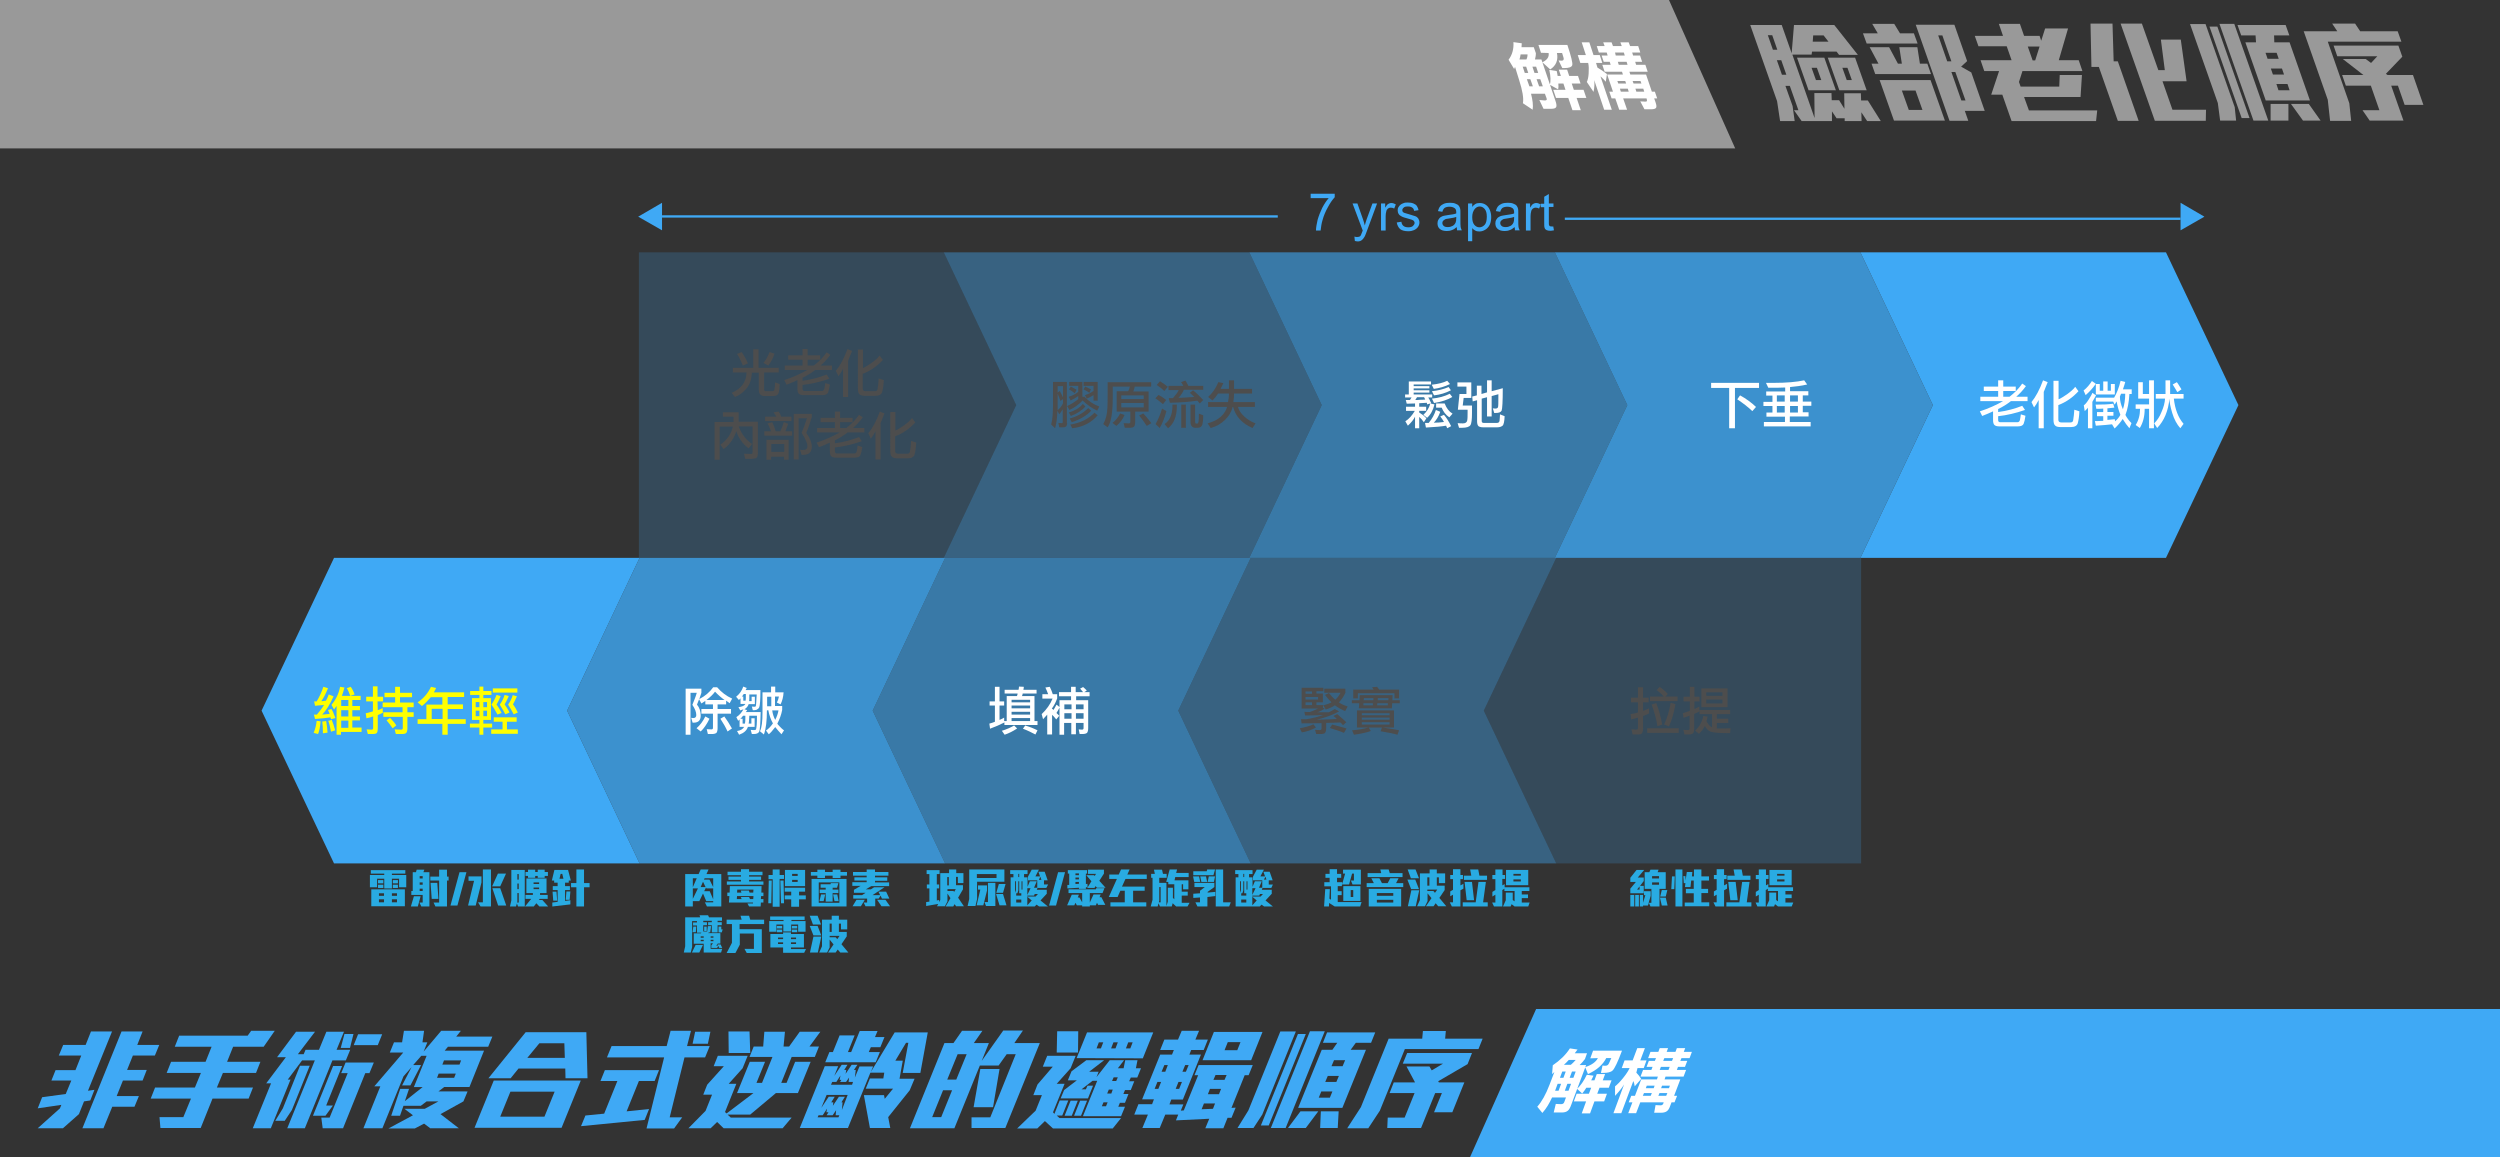<?xml version="1.0" encoding="utf-8"?>
<!-- Generator: Adobe Illustrator 19.0.0, SVG Export Plug-In . SVG Version: 6.00 Build 0)  -->
<svg version="1.1" id="圖層_1" xmlns="http://www.w3.org/2000/svg" xmlns:xlink="http://www.w3.org/1999/xlink" x="0px" y="0px"
	 viewBox="0 0 1080 500" style="enable-background:new 0 0 1080 500;" xml:space="preserve">
<rect x="0" y="0" width="1080" height="500" fill="#333333" stroke="none"/>
<style type="text/css">
	.st0{fill:#999999;}
	.st1{fill:#3FA9F5;}
	.st2{opacity:0.2;fill:#3FA9F5;}
	.st3{opacity:0.4;fill:#3FA9F5;}
	.st4{opacity:0.6;fill:#3FA9F5;}
	.st5{opacity:0.8;fill:#3FA9F5;}
	.st6{fill:#4D4D4D;}
	.st7{fill:#FFFFFF;}
	.st8{fill:#FFFF00;}
	.st9{fill:#29ABE2;}
	.st10{fill:none;stroke:#3FA9F5;stroke-miterlimit:10;}
</style>
<polygon id="XMLID_48_" class="st0" points="749.6,64.1 0,64.1 0,0 721,0 "/>
<polygon id="XMLID_51_" class="st1" points="635,500 1080,500 1080,435.9 663.6,435.9 "/>
<g id="XMLID_12_">
	<g id="XMLID_6_">
		<polygon id="XMLID_11_" class="st2" points="407.7,109 276,109 276,241 407.7,241 439,175 		"/>
		<polygon id="XMLID_10_" class="st3" points="539.7,109 407.7,109 439,175 407.7,241 539.7,241 571,175 		"/>
		<polygon id="XMLID_9_" class="st4" points="671.7,109 539.7,109 571,175 539.7,241 671.7,241 703,175 		"/>
		<polygon id="XMLID_8_" class="st5" points="803.7,109 671.7,109 703,175 671.7,241 803.7,241 835,175 		"/>
		<polygon id="XMLID_7_" class="st1" points="935.7,109 803.7,109 835,175 803.7,241 935.7,241 967,175 		"/>
	</g>
	<g id="XMLID_2_">
		<g id="XMLID_1049_">
			<g id="XMLID_1065_">
				<g id="XMLID_1066_">
					<path id="XMLID_1072_" class="st6" d="M324.8,160.9c-0.1,2.9-0.9,5.2-2.3,6.9c-1.4,1.7-3.1,3-5,3.7l-1.4-1.8
						c4.2-1.8,6.3-4.7,6.4-8.8h-5.9v-2h8.8v-8h2.3v8h8.7v2h-6.3v7.3c0,0.5,0.3,0.8,0.8,0.8h2.7c0.6,0,0.9-0.3,1-0.9s0.2-1.6,0.2-2.9
						l2,0.7c0,1.8-0.2,3.2-0.5,4c-0.3,0.8-1.1,1.2-2.5,1.2h-3.5c-1.6,0-2.5-0.9-2.5-2.6v-7.5H324.8z M320.9,157.9
						c-0.8-2.1-1.7-3.8-2.5-5l2-0.8c1.1,1.6,2,3.2,2.7,4.9L320.9,157.9z M334.6,152.8c-0.7,2-1.6,3.7-2.7,5.1l-2.1-1.1
						c1.1-1.3,1.9-2.9,2.7-4.7L334.6,152.8z"/>
					<path id="XMLID_1070_" class="st6" d="M346.7,164.5c3.9-0.5,7.4-1.5,10.4-2.7l1.2,1.8c-4,1.4-7.9,2.3-11.6,2.7v1.7
						c0,0.6,0.3,0.9,0.9,0.9h7.4c0.6,0,0.9-0.3,1.1-0.9c0.1-0.6,0.3-1.4,0.4-2.5l2,0.6c-0.2,1.6-0.5,2.8-0.8,3.5
						c-0.3,0.7-1.1,1.1-2.5,1.1h-7.9c-1.1,0-1.8-0.2-2.2-0.6c-0.4-0.4-0.6-1.1-0.6-2.1v-3.8c-1.5,0.7-3.1,1.4-4.7,2l-1-2
						c3.7-1.2,7-2.7,10-4.4H339v-1.9h7.7v-2.5h-6.2v-1.9h6.2v-2.7h2.2v2.7h5.4v1.9h-5.4v2.5h2.7c2.2-1.7,4.1-3.6,5.5-5.7l1.6,1.1
						c-1.3,1.8-2.7,3.3-4.2,4.6h4.9v1.9h-7.2c-1.8,1.4-3.6,2.5-5.5,3.4L346.7,164.5z"/>
					<path id="XMLID_1067_" class="st6" d="M361.1,160.2c1.8-2.2,3.5-5.3,5-9.4l2,0.8c-0.3,0.7-0.6,1.4-0.9,2.2
						c-0.3,0.7-0.5,1.4-0.8,2v15.7h-2.2v-12.2c-0.7,1.4-1.4,2.5-2,3.2L361.1,160.2z M370.6,151h2.2v8c1-0.4,2.2-1.2,3.7-2.2
						c1.5-1.1,2.7-2.1,3.5-3.2l1.4,1.9c-2.5,2.7-5.3,4.7-8.7,6v6.3c0,0.8,0.4,1.2,1.3,1.2h3.9c0.7,0,1.1-0.3,1.2-0.9
						s0.2-1.3,0.3-2.2c0.1-0.8,0.1-1.6,0.2-2.4l2.2,0.7c-0.1,2.3-0.4,4-0.7,5.1c-0.3,1.1-1.3,1.7-3,1.7h-4.3c-1.2,0-2.1-0.2-2.5-0.7
						c-0.5-0.4-0.7-1.3-0.7-2.6L370.6,151z"/>
				</g>
			</g>
			<g id="XMLID_1050_">
				<g id="XMLID_1051_">
					<path id="XMLID_1063_" class="st6" d="M316.6,184.3h-5.7v14.3h-2.2v-16.3h8.2V180h-4.6v-1.9h6.8v4.1h8.3v13.4
						c0,1.1-0.2,1.7-0.5,2.1c-0.3,0.3-1.1,0.5-2.3,0.5h-2.7l-0.5-2.2l3,0.1c0.5,0,0.7-0.2,0.7-0.7v-11.2h-6c1.3,3.4,3.2,5.9,5.8,7.6
						l-1.5,1.9c-2.5-1.9-4.3-4.3-5.3-7.4c-1.1,3.3-3,5.9-5.5,7.7l-1.4-1.9C314,190.2,315.9,187.5,316.6,184.3z"/>
					<path id="XMLID_1057_" class="st6" d="M330.2,188.2v-1.9h2.9c-0.5-1.4-1-2.5-1.5-3.4l2-0.5c0.5,0.9,1,2.2,1.5,3.9h2
						c0.6-1.2,1.1-2.5,1.5-4l1.9,0.8c-0.2,0.6-0.4,1.1-0.6,1.6c-0.2,0.5-0.4,1.1-0.6,1.6h2.9v1.9H330.2z M330.5,181.9V180h4.9
						c-0.4-0.7-0.8-1.3-1.2-1.9l2.2-0.3c0.4,0.6,0.8,1.4,1.1,2.2h4.4v1.9H330.5z M331.1,190h9.6v8.6h-2v-1.3h-5.6v1.3h-2V190z
						 M338.8,191.8h-5.6v3.4h5.6V191.8z M350.6,180.4c-0.6,2.1-1.3,4.3-2.3,6.6c1.6,2.2,2.4,4.2,2.4,5.9c0,2.4-1.2,3.6-3.7,3.6
						c-0.3,0-0.5,0-0.7,0l-0.7-2.2c0.4,0.1,0.8,0.1,1.3,0.1c1.3,0,1.9-0.5,1.9-1.6c0-1.3-0.8-3.2-2.5-5.8c0.7-1.6,1.5-3.7,2.3-6.3
						h-3.6v17.8h-2.1v-19.7h7.8V180.4z"/>
					<path id="XMLID_1055_" class="st6" d="M360.7,191.5c3.9-0.5,7.4-1.5,10.4-2.7l1.2,1.8c-4,1.4-7.9,2.3-11.6,2.7v1.7
						c0,0.6,0.3,0.9,0.9,0.9h7.4c0.6,0,0.9-0.3,1.1-0.9c0.1-0.6,0.3-1.4,0.4-2.5l2,0.6c-0.2,1.6-0.5,2.8-0.8,3.5
						c-0.3,0.7-1.1,1.1-2.5,1.1h-7.9c-1.1,0-1.8-0.2-2.2-0.6c-0.4-0.4-0.6-1.1-0.6-2.1v-3.8c-1.5,0.7-3.1,1.4-4.7,2l-1-2
						c3.7-1.2,7-2.7,10-4.4H353v-1.9h7.7v-2.5h-6.2v-1.9h6.2v-2.7h2.2v2.7h5.4v1.9h-5.4v2.5h2.7c2.2-1.7,4.1-3.6,5.5-5.7l1.6,1.1
						c-1.3,1.8-2.7,3.3-4.2,4.6h4.9v1.9h-7.2c-1.8,1.4-3.6,2.5-5.5,3.4L360.7,191.5z"/>
					<path id="XMLID_1052_" class="st6" d="M375.1,187.2c1.8-2.2,3.5-5.3,5-9.4l2,0.8c-0.3,0.7-0.6,1.4-0.9,2.2
						c-0.3,0.7-0.5,1.4-0.8,2v15.7h-2.2v-12.2c-0.7,1.4-1.4,2.5-2,3.2L375.1,187.2z M384.6,178h2.2v8c1-0.4,2.2-1.2,3.7-2.2
						c1.5-1.1,2.7-2.1,3.5-3.2l1.4,1.9c-2.5,2.7-5.3,4.7-8.7,6v6.3c0,0.8,0.4,1.2,1.3,1.2h3.9c0.7,0,1.1-0.3,1.2-0.9
						s0.2-1.3,0.3-2.2c0.1-0.8,0.1-1.6,0.2-2.4l2.2,0.7c-0.1,2.3-0.4,4-0.7,5.1c-0.3,1.1-1.3,1.7-3,1.7h-4.3c-1.2,0-2.1-0.2-2.5-0.7
						c-0.5-0.4-0.7-1.3-0.7-2.6L384.6,178z"/>
				</g>
			</g>
		</g>
	</g>
	<g id="XMLID_641_">
		<g id="XMLID_1007_">
			<path id="XMLID_1024_" class="st6" d="M461,182.8c0,1.2-0.5,1.8-1.6,1.8h-1.8l-0.4-1.9l1.4,0.1c0.3,0,0.5-0.1,0.5-0.4v-5.6
				c-0.6,1-1.1,1.7-1.5,2.2l-0.8-1.6c-0.1,3.1-0.4,5.6-1,7.6l-1.7-1.6c0.6-2.1,0.8-5.1,0.8-9.1c0-0.2,0-0.5,0-0.9c0-0.5,0-0.9,0-1.4
				V165h6V182.8z M459.2,166.8h-2.3v2.8l0.9-0.7c0.4,0.6,0.9,1.6,1.4,2.8V166.8z M459.2,172.4l-1.1,0.8c-0.3-0.9-0.7-2-1.2-3.1v7.1
				c0.8-0.6,1.6-1.6,2.3-2.9V172.4z M465.8,172.4v-1.3c-1.1,0.8-2.2,1.4-3.3,1.9l-0.8-1.6c1.6-0.5,3-1.2,4.1-2.1v-2.6h-3.9V165h5.7
				v6.4h0.9c1.9,2,4.1,3.4,6.4,4.2l-0.9,1.8c-2.4-1.1-4.5-2.6-6.3-4.4c-1.6,1.7-3.5,3.1-5.7,4.1l-1-1.7
				C462.7,174.6,464.3,173.7,465.8,172.4z M468.9,175.6c-1.6,1.8-3.8,3.2-6.3,4.1l-0.9-1.5c2.5-0.7,4.6-1.9,6.1-3.7L468.9,175.6z
				 M464.3,169.9c-0.4-0.3-0.8-0.6-1.2-0.9c-0.4-0.2-0.8-0.5-1.3-0.8l0.8-1.2c0.4,0.2,0.8,0.4,1.3,0.7c0.4,0.2,0.8,0.4,1.2,0.7
				L464.3,169.9z M471.4,177.4c-1.9,2.1-4.7,3.8-8.4,5l-0.9-1.6c3.3-0.9,5.9-2.4,8-4.5L471.4,177.4z M474.2,179.4
				c-2.7,3.2-6.4,5.1-11,5.6l-0.8-1.6c4.4-0.7,7.8-2.4,10.4-5.1L474.2,179.4z M468.7,170.7c1.3-0.4,2.5-1,3.7-1.8v-2.2h-4.3V165h6.1
				v8.1h-1.8v-2.4c-1,0.6-1.9,1.1-2.9,1.5L468.7,170.7z M470.6,169.7c-0.5-0.4-1.3-0.9-2.5-1.5l0.7-1.2c0.8,0.4,1.7,0.8,2.5,1.2
				L470.6,169.7z"/>
			<path id="XMLID_1018_" class="st6" d="M490.2,167.1c-0.1,0.5-0.3,1.2-0.6,2h6.6v8.7h-5.8v4.5c0,1-0.2,1.7-0.5,2
				c-0.4,0.4-1,0.5-2,0.5h-2l-0.5-2l2.2,0.1c0.5,0,0.7-0.2,0.7-0.7v-4.4h-5.9V169h5c0.3-0.6,0.5-1.2,0.7-2h-7.4v5.1
				c0,6.2-0.7,10.3-2.2,12.5l-1.9-1.4c0.6-1.1,1.1-2.4,1.4-3.8c0.4-1.4,0.5-4.4,0.5-8.9v-5.4h18.8v1.9H490.2z M485.8,179.3
				c-0.7,1.7-1.9,3.3-3.5,4.7l-1.7-1.3c1.4-1.1,2.5-2.5,3.3-4.1L485.8,179.3z M494.1,170.8h-9.7v1.6h9.7V170.8z M484.4,176h9.7v-1.9
				h-9.7V176z M495.4,184c-1.1-1.7-2.2-3.2-3.3-4.5l1.8-0.9c1,1,2.1,2.4,3.5,4.2L495.4,184z"/>
			<path id="XMLID_1010_" class="st6" d="M502.4,174.6c-1.3-1.1-2.4-2-3.3-2.5l1.4-1.5c1.4,0.8,2.5,1.5,3.3,2.2L502.4,174.6z
				 M503.9,177.6c-0.8,3-1.8,5.4-2.9,7.3l-1.8-1.7c1.1-1.9,2.1-4.2,2.8-6.7L503.9,177.6z M503,168.9c-1.1-1-2.2-1.9-3.3-2.6l1.4-1.6
				c1.3,0.8,2.5,1.6,3.4,2.4L503,168.9z M508.4,174.8c0,0.1,0,0.3,0,0.6c0,4.5-1.3,7.7-3.8,9.6l-1.5-1.8c2.2-1.5,3.4-4.1,3.4-7.9
				c0-0.2,0-0.4,0-0.5H508.4z M519.8,166.6v1.8h-8.4c-0.4,1.1-1.2,2.3-2.3,3.5c0,0,0.6-0.1,1.7-0.1c1.7-0.1,3.4-0.2,5.1-0.3
				c-0.5-0.6-1.2-1.2-1.9-1.8l1.4-1.1c1.4,1.1,2.8,2.5,4.4,4.2l-1.5,1.5c-0.2-0.2-0.4-0.5-0.6-0.7c-0.3-0.4-0.5-0.5-0.5-0.5
				c-3.3,0.5-7.2,0.8-11.8,0.9l-0.5-2c0.3,0,0.5,0,0.7,0c0.2,0,0.6,0,1.1,0c1.2-1.4,2.1-2.5,2.5-3.5h-4.4v-1.8h6.4
				c-0.4-0.8-0.7-1.3-1-1.6l1.9-0.7c0.3,0.4,0.7,1.2,1.3,2.3H519.8z M510.3,174.8h2v10h-2V174.8z M514.3,174.8h2v7.4
				c0,0.5,0.2,0.8,0.5,0.8h0h0.4c0.3,0,0.5-0.4,0.6-1.1s0.1-1.8,0.1-3.2l1.9,0.7c0,1.9-0.2,3.3-0.4,4.1c-0.3,0.8-0.9,1.3-1.9,1.3
				h-1.1h0c-1.4,0-2.1-0.9-2.1-2.6L514.3,174.8z"/>
			<path id="XMLID_1008_" class="st6" d="M534.8,175.8c0.4,1.5,1.3,2.8,2.7,4.1c1.4,1.3,3,2.3,4.9,3l-1.3,2c-4.5-1.9-7.3-5-8.4-9.1
				h-0.2c-0.5,2.1-1.6,4-3.4,5.7c-1.8,1.7-3.8,2.8-6.1,3.4l-1.3-2c2.4-0.7,4.3-1.6,5.7-2.9c1.4-1.3,2.3-2.7,2.7-4.2h-8.2v-2.1h8.6
				c0.2-1,0.4-2.2,0.4-3.7h-4.7c-0.6,1-1.4,2-2.4,3l-1.9-1.5c2-1.8,3.4-3.9,4.4-6.4l2.2,0.4c-0.6,1.3-1,2.1-1.2,2.5h3.6v-3.7h2.2
				v3.7h7.8v2h-7.8c0,1.4-0.1,2.6-0.3,3.7h9.3v2.1L534.8,175.8z"/>
		</g>
	</g>
	<g id="XMLID_628_">
		<g id="XMLID_838_">
			<path id="XMLID_842_" class="st7" d="M607.7,174.4l-0.4-1.6c0.5,0,1,0,1.3,0c0.2,0,0.4,0,0.5,0l0.7-1.1H607v-1.3h1.6v-5.6h9.6
				v1.3h-7.5v0.7h6.8v1h-6.8v0.8h6.8v1h-6.8v0.8h8v1.3h-1.7c0.3,0.4,0.7,1.2,1.3,2.5l-1.8,0.5l-0.1-0.7l-3.3,0.2v1.5h3v1.8h-3v0.7
				c1,0.6,2.1,1.4,3.1,2.5l-1.1,1.7c-0.6-0.9-1.3-1.7-2-2.3v4.9h-1.8v-5c-0.6,1.3-1.7,2.6-3.1,3.9l-1.1-1.9c1.6-1,2.9-2.5,4.1-4.5
				h-3.8v-1.8h3.9v-1.4L607.7,174.4z M612.1,171.7l-0.7,1.1c0.8,0,1.5,0,2.1-0.1c0.6,0,1.3,0,2.2-0.1l-0.5-1H612.1z M617.9,174.3
				l1.8,0.4c-0.6,2.5-1.7,4.5-3.2,5.8l-1.6-1.3C616.4,177.8,617.4,176.2,617.9,174.3z M616,184.7l-0.4-2c0.1,0,0.3,0,0.4,0
				c0.1,0,0.3,0,0.4,0c0.3,0,0.6,0,0.8,0c1.5-1.8,2.5-3.7,3.1-5.6l1.9,0.8c-0.7,2-1.7,3.6-2.8,4.7c1.5,0,3-0.1,4.4-0.3
				c-0.3-0.6-0.9-1.5-1.6-2.4l1.6-0.7c1.1,1.3,2.1,2.9,3.1,4.9l-1.7,0.9c-0.3-0.6-0.5-1-0.5-1.1C623,184.2,620.1,184.5,616,184.7z
				 M626.4,165.9c-2.2,1.1-4.6,1.8-7,2.1l-0.9-1.8c2.8-0.3,5.1-0.9,6.7-1.7L626.4,165.9z M626.8,168.6c-2.3,1.2-4.7,1.9-7.3,2.2
				l-0.9-1.8c2.8-0.3,5.1-0.9,7.2-1.8L626.8,168.6z M627.4,171.5c-2,1.2-4.7,2.1-7.9,2.6l-0.9-1.9c3-0.3,5.5-1,7.7-2.1L627.4,171.5z
				 M624.1,174.3c0.8,2.1,1.9,3.5,3.4,4.4l-1.4,1.6c-1.6-1.1-2.6-2.5-3.3-4.2h-2.4v-1.8H624.1z"/>
			<path id="XMLID_839_" class="st7" d="M631.7,184.8c-0.5,0-1,0-1.4,0l-0.6-2c0.9,0.1,1.7,0.1,2.3,0.1c1,0,1.6-0.4,1.8-1.1
				c0.2-0.8,0.2-2,0.2-3.7c0-0.4,0-0.8,0-1.1h-4.2l0.7-6.8h3V167h-3.9v-1.8h6v6.7h-3.3l-0.4,3.3h4c0,1,0,2,0,3.1
				c0,2.9-0.2,4.7-0.7,5.4C634.7,184.4,633.5,184.8,631.7,184.8z M640.1,181.9c0,0.5,0.3,0.8,0.8,0.8h5.8c0.6,0,1-0.3,1.1-0.9
				c0.1-0.6,0.1-1.5,0.2-2.8l2,0.8c-0.1,2.3-0.4,3.7-0.9,4.1s-1.2,0.7-2.3,0.7h-6.1c-0.9,0-1.6-0.2-2-0.5c-0.4-0.4-0.6-1.1-0.6-2.1
				v-9.1l-1.9,0.5l-0.2-2.1l2-0.5v-4.2h2v3.6l2.4-0.7v-5.2h2v4.7l4.8-1.3c0,5.8-0.2,9-0.5,9.7c-0.4,0.7-1.2,1-2.6,1
				c-0.2,0-0.4,0-0.6,0l-0.6-2c0.4,0,0.7,0.1,1.1,0.1c0.6,0,0.9-0.2,1.1-0.5c0.2-0.3,0.2-2,0.2-5.1c0-0.2,0-0.4,0-0.6l-2.9,0.8v8.8
				h-2v-8.3l-2.3,0.6L640.1,181.9z"/>
		</g>
	</g>
	<g id="XMLID_618_">
		<g id="XMLID_720_">
			<path id="XMLID_729_" class="st7" d="M747,167.6h-7.8v-2.2h20.7v2.2h-10.4V185H747V167.6z M757,177.6c-1.9-1.8-4.1-3.5-6.5-5.1
				l1.2-1.7c2.6,1.4,4.9,3.1,6.9,5L757,177.6z"/>
			<path id="XMLID_721_" class="st7" d="M765.6,167.5c-0.7,0-1.2,0-1.7,0l-1-2.1c0.9,0,2,0,3.3,0c5.6,0,10-0.4,13.2-1.1l1.3,1.8
				c-2.6,0.6-5.1,0.9-7.4,1.1v1.8h7.9v1.8h-2.4v2.7h3.7v1.8h-3.7v2.8h2.5v1.8h-8.1v2.4h9v1.9H762v-1.9h9.1V180h-8v-1.8h2.6v-2.8
				h-3.9v-1.8h3.9v-2.7h-2.7v-1.8h8.2v-1.7C769.4,167.5,767.6,167.5,765.6,167.5z M771,173.5v-2.7h-3.4v2.7H771z M771,178.2v-2.8
				h-3.4v2.8H771z M776.7,173.5v-2.7h-3.4v2.7H776.7z M776.7,178.2v-2.8h-3.4v2.8H776.7z"/>
		</g>
	</g>
	<g id="XMLID_602_">
		<path id="XMLID_603_" class="st7" d="M863.2,178c3.9-0.5,7.4-1.5,10.4-2.7l1.2,1.8c-4,1.4-7.9,2.3-11.6,2.7v1.7
			c0,0.6,0.3,0.9,0.9,0.9h7.4c0.6,0,0.9-0.3,1.1-0.9c0.1-0.6,0.3-1.4,0.4-2.5l2,0.6c-0.2,1.6-0.5,2.8-0.8,3.5
			c-0.3,0.7-1.1,1.1-2.5,1.1h-7.9c-1.1,0-1.8-0.2-2.2-0.6c-0.4-0.4-0.6-1.1-0.6-2.1v-3.8c-1.5,0.7-3.1,1.4-4.7,2l-1-2
			c3.7-1.2,7-2.7,10-4.4h-9.8v-1.9h7.7v-2.5h-6.2v-1.9h6.2v-2.7h2.2v2.7h5.4v1.9h-5.4v2.5h2.7c2.2-1.7,4.1-3.6,5.5-5.7l1.6,1.1
			c-1.3,1.8-2.7,3.3-4.2,4.6h4.9v1.9h-7.2c-1.8,1.4-3.6,2.5-5.5,3.4L863.2,178z"/>
		<path id="XMLID_605_" class="st7" d="M877.6,173.7c1.8-2.2,3.5-5.3,5-9.4l2,0.8c-0.3,0.7-0.6,1.4-0.9,2.2c-0.3,0.7-0.5,1.4-0.8,2
			V185h-2.2v-12.2c-0.7,1.4-1.4,2.5-2,3.2L877.6,173.7z M887.1,164.5h2.2v8c1-0.4,2.2-1.2,3.7-2.2c1.5-1.1,2.7-2.1,3.5-3.2l1.4,1.9
			c-2.5,2.7-5.3,4.7-8.7,6v6.3c0,0.8,0.4,1.2,1.3,1.2h3.9c0.7,0,1.1-0.3,1.2-0.9s0.2-1.3,0.3-2.2c0.1-0.8,0.1-1.6,0.2-2.4l2.2,0.7
			c-0.1,2.3-0.4,4-0.7,5.1c-0.3,1.1-1.3,1.7-3,1.7h-4.3c-1.2,0-2.1-0.2-2.5-0.7c-0.5-0.4-0.7-1.3-0.7-2.6L887.1,164.5z"/>
		<path id="XMLID_608_" class="st7" d="M905.4,165.8c-1.3,1.9-2.8,3.5-4.4,4.9l-0.9-2c1.4-1.1,2.6-2.5,3.6-4.1L905.4,165.8z
			 M900.2,175.1c0.6-0.4,1.3-1.2,2.1-2.5c0.8-1.3,1.4-2.2,1.6-2.9l1.6,1.1c-0.6,1.1-1.1,2-1.6,2.8V185H902v-8.9
			c-0.2,0.4-0.7,0.8-1.4,1.5L900.2,175.1z M913.7,182c1-0.8,1.8-1.8,2.3-2.8c-0.7-1.8-1.3-3.8-1.6-5.8c-0.2,0.3-0.4,0.6-0.5,0.8
			c-0.1,0.2-0.2,0.4-0.4,0.6l-0.6-1.3h-7.5v-1.7h7.9c1.1-1.9,2.1-4.3,2.8-7.3l2,0.5c-0.1,0.5-0.3,1.1-0.5,1.7
			c-0.2,0.5-0.3,1-0.5,1.5h3.8v2h-1c-0.2,3.7-0.8,6.7-1.7,9c0,0.1,0.2,0.6,0.7,1.3c0.5,0.8,1.1,1.5,1.9,2.3l-0.9,2.2
			c-0.9-1-1.9-2.4-2.9-4c-0.9,1.4-2.1,2.8-3.5,4.1l-1.1-1.8c-0.6,0.1-1.6,0.2-3,0.3c-1.4,0.1-2.8,0.2-4,0.3l-0.4-2
			c0.6,0,1.8,0,3.6-0.1v-2h-2.7V178h2.7v-1.5c-0.7,0.1-1.7,0.1-3,0.1l-0.3-1.8c3.1,0,5.7-0.1,7.6-0.4l0.5,1.7
			c-1.1,0.1-2.1,0.2-3,0.3v1.6h2.6v1.6h-2.6v1.8c1.2-0.1,2.2-0.2,3.2-0.3L913.7,182z M905.4,170.4v-4.5h1.7v2.9h1.5v-4h1.9v4h1.4
			v-2.9h1.7v4.5H905.4z M916.3,170.1c-0.1,0.2-0.2,0.4-0.3,0.7c-0.2,0.4-0.2,0.6-0.2,0.6c0,1.6,0.4,3.4,1.3,5.4c0.6-1.8,1-4.1,1-6.7
			H916.3z"/>
		<path id="XMLID_614_" class="st7" d="M930.5,185h-2.1v-8.4h-1.9c0,3.3-0.7,6-2.1,8.3l-1.8-1.3c1.3-2,1.9-4.4,1.9-7c0,0,0,0,0,0
			h-1.9v-1.9h5.8v-2.5h-4.7v-7.1h2v5.1h2.7v-5.9h2.1V185z M935.3,172.2h-4v-2h4.2v-5.9h2v5.9h5.8v2h-4.2c0.5,4.6,1.9,8.2,4.2,10.9
			l-1.4,1.9c-1.5-1.7-2.7-3.9-3.5-6.6c-0.8-2.7-1.2-4.7-1.2-6.2c-0.5,5.3-2.3,9.6-5.3,12.7l-1.3-2c1.3-1.3,2.4-2.9,3.2-5
			C934.7,175.9,935.2,174,935.3,172.2z M940.6,169.4c-0.6-1-1.2-2.1-2-3.3l1.8-1c0.4,0.5,0.7,1,1,1.5c0.3,0.5,0.6,1,1,1.6
			L940.6,169.4z"/>
	</g>
</g>
<g id="XMLID_13_">
	<g id="XMLID_26_">
		<polygon id="XMLID_60_" class="st2" points="672.3,373 804,373 804,241 672.3,241 641,307 		"/>
		<polygon id="XMLID_59_" class="st3" points="540.3,373 672.3,373 641,307 672.3,241 540.3,241 509,307 		"/>
		<polygon id="XMLID_58_" class="st4" points="408.3,373 540.3,373 509,307 540.3,241 408.3,241 377,307 		"/>
		<polygon id="XMLID_56_" class="st5" points="276.3,373 408.3,373 377,307 408.3,241 276.3,241 245,307 		"/>
		<polygon id="XMLID_55_" class="st1" points="144.3,373 276.3,373 245,307 276.3,241 144.3,241 113,307 		"/>
	</g>
	<g id="XMLID_573_">
		<g id="XMLID_959_">
			<path id="XMLID_978_" class="st8" d="M138.5,311.6c-0.2,2.3-0.5,4.1-1.1,5.5l-1.9-0.5c0.7-1.7,1.1-3.4,1.3-5.2L138.5,311.6z
				 M144.1,300.8c-1.5,3.4-3.1,6-4.9,7.9c1.1-0.1,2.1-0.2,3.2-0.3c-0.3-0.7-0.5-1.2-0.7-1.7l1.5-0.4c0.6,1,1.1,2.3,1.7,3.9l-1.9,0.5
				c-0.1-0.5-0.2-0.8-0.2-0.8c-1.9,0.3-4.1,0.5-6.7,0.7l-0.5-1.9h0.6c0.3,0,0.5,0,0.7,0c1.1-1.3,2.2-2.7,3.1-4.2
				c-0.6,0.1-1.2,0.2-1.8,0.2c-0.8,0.1-1.5,0.1-2.1,0.2l-0.4-1.9h1.1c1.1-1.8,2.1-3.9,2.9-6.3l2,0.6c-0.9,2.2-1.8,4.1-2.9,5.6
				c0.3,0,0.7,0,1.1-0.1c0.4,0,0.7-0.1,0.9-0.1c0.5-0.8,0.9-1.8,1.2-2.7L144.1,300.8z M139.5,316.8c0-2.2-0.1-3.9-0.3-5.1l1.7-0.2
				c0.3,1.6,0.5,3.3,0.6,5L139.5,316.8z M143,316.1c-0.4-1.9-0.7-3.5-1.2-4.7l1.5-0.4c0.5,1.1,1,2.6,1.5,4.5L143,316.1z
				 M156.2,314.4v1.8h-8.9v1.2h-1.9V305c-0.4,0.6-0.8,1.1-1.1,1.5l-1.1-2c1.9-2.3,3.2-4.9,3.7-7.8l1.9,0.3c-0.3,1.3-0.7,2.5-1.1,3.6
				h8.1v1.8h-3.6v2.6h3.3v1.8h-3.3v2.7h3.3v1.7h-3.3v3.1H156.2z M150.5,305v-2.6h-3.1v2.6H150.5z M150.5,309.5v-2.7h-3.1v2.7H150.5z
				 M150.5,314.4v-3.1h-3.1v3.1H150.5z M151.3,300.6c-0.6-1.7-1.1-2.8-1.5-3.3l1.7-0.6c0.6,0.8,1.2,1.9,1.7,3.3L151.3,300.6z"/>
			<path id="XMLID_974_" class="st8" d="M163.2,306.8c0.9-0.3,1.6-0.6,2.1-0.9l0.1,2c-0.5,0.3-1.3,0.6-2.2,1v5.6
				c0,1-0.1,1.7-0.4,2.1c-0.3,0.4-1,0.5-2.1,0.5h-1.8l-0.5-2l2.1,0.1c0.5,0,0.7-0.2,0.7-0.7v-5c-0.7,0.3-1.7,0.5-2.9,0.8l-0.3-2.2
				c0.6-0.1,1.2-0.2,1.7-0.4c0.6-0.1,1.1-0.3,1.4-0.4v-4.3h-2.9v-2h2.9v-4.5h2v4.5h2.4v2h-2.4L163.2,306.8z M173.9,309.7h-8.3v-2
				h8.3v-2.2h-8.6v-2h5.4v-2.3h-4.6v-1.9h4.6v-2.6h2.1v2.6h5.2v1.9h-5.2v2.3h5.9v2H176v2.2h2.7v2H176v4.9c0,1-0.2,1.7-0.5,2
				c-0.4,0.4-1,0.5-2,0.5h-2.5l-0.5-2l2.8,0.1c0.5,0,0.7-0.2,0.7-0.7V309.7z M169.6,314.6c-1-1.5-1.9-2.6-2.6-3.4l1.5-1.1
				c1.2,1.2,2.1,2.3,2.7,3.3L169.6,314.6z"/>
			<path id="XMLID_971_" class="st8" d="M193.4,304.3h6.6v2h-6.6v4.4h7.8v2h-7.8v4.7h-2.3v-4.7h-10.7v-2h3.8v-6.3h6.9v-3.2h-5
				c-1.1,1.3-2.3,2.6-3.8,3.8l-1.9-1.6c2.5-1.6,4.4-3.8,5.8-6.7l2.2,0.5c-0.3,0.7-0.6,1.3-1,1.9h13.1v2h-7.1V304.3z M186.5,306.2
				v4.4h4.7v-4.4H186.5z"/>
			<path id="XMLID_960_" class="st8" d="M212.7,314.3h-3.9v3.1h-1.7v-3.1H203v-1.7h4.1V311h-3.2v-9.4h3.2v-1.4h-4v-1.7h4v-1.9h1.7
				v1.9h3.5v1.7h-3.5v1.4h3.3v9.4h-3.3v1.6h3.8V314.3z M207.1,305.5v-2.2h-1.6v2.2H207.1z M207.1,309.4V307h-1.6v2.4H207.1z
				 M210.4,305.5v-2.2h-1.6v2.2H210.4z M210.4,309.4V307h-1.6v2.4H210.4z M223.2,309.9v1.9H219v3.3h4.7v1.9h-11.5v-1.9h4.9v-3.3
				h-3.8v-1.9H223.2z M212.3,304.4c0.7-1,1.5-2.4,2.2-4.2l1.8,0.5c-0.3,0.6-0.6,1.3-0.9,2c-0.3,0.5-0.6,1.1-0.9,1.7
				c0.8,1,1.5,2.2,2.2,3.6l-1.8,0.7C214,307,213.2,305.6,212.3,304.4z M212.9,299.2v-1.8h10.6v1.8H212.9z M215.9,304.4
				c0.9-1.2,1.6-2.6,2.1-4.2l1.8,0.5c-0.6,1.4-1.2,2.6-1.8,3.6c0.6,0.9,1.4,2,2.1,3.5l-1.8,0.8C217.5,307.1,216.7,305.6,215.9,304.4
				z M219.5,304.4c0.9-1.3,1.6-2.6,2-4.1l1.8,0.5c-0.5,1.2-1.1,2.4-1.7,3.5c0.8,1,1.5,2.2,2.1,3.5l-1.8,0.8
				C221.1,307,220.3,305.6,219.5,304.4z"/>
		</g>
	</g>
	<g id="XMLID_560_">
		<g id="XMLID_755_">
			<path id="XMLID_766_" class="st7" d="M313.7,302.7v1.6H310v2h5.8v2H310v6.2c0,1.1-0.2,1.7-0.5,2.1c-0.4,0.3-1,0.5-1.9,0.5h-1.8
				l-0.5-2.1l2,0.1c0.5,0,0.7-0.2,0.7-0.7v-6.1h-5v-2h5v-2h-3.3v-1.5l-1.7,1.1l-1-1.8l-0.9,2.3c1.1,1.3,1.6,2.9,1.6,4.8
				c0,2-1,3-3.1,3c-0.2,0-0.3,0-0.4,0l-0.6-2.1c0.3,0,0.6,0.1,0.9,0.1c0.8,0,1.3-0.4,1.3-1.3c0-1.3-0.6-2.8-1.7-4.4
				c0.8-2,1.5-3.7,1.9-5.2h-2.7v18.1h-2.1v-19.9h6.8v1.8l-0.9,2.7c2.5-1.3,4.5-3,6-5.1h1.7c1.8,2.1,4,3.8,6.5,4.9l-1.1,2
				L313.7,302.7z M306.5,310.5c-1.2,2.4-2.4,4.2-3.8,5.5l-1.8-1.4c1.5-1.3,2.8-3,3.8-5.1L306.5,310.5z M308.9,298.8
				c-0.9,1.2-2.1,2.4-3.6,3.5l-0.1,0.1h7.8C311.6,301.4,310.2,300.2,308.9,298.8z M314.3,316c-0.8-1.8-1.9-3.7-3.1-5.5l1.7-1
				c1.1,1.5,2.2,3.2,3.3,5.2L314.3,316z"/>
			<path id="XMLID_756_" class="st7" d="M325.9,306.8c-0.3,0-0.5,0-0.7,0l-0.4-1.6c0.4,0.1,0.7,0.1,1.1,0.1c0,0,0.1,0,0.1,0
				c0.3,0,0.4-0.1,0.5-0.2s0.1-0.7,0.2-1.7c0.1-1,0.1-2.1,0.2-3.4h-3.2c0,0.5,0,0.9,0,1.4c0,0.6,0,1.1-0.1,1.5h1.1V301h1.4v3.2h-2.7
				c-0.2,0.8-0.8,1.6-1.8,2.2l1.2,0.4l-0.6,0.8h6.4c-0.1,5.1-0.3,8-0.7,8.6c-0.4,0.6-1.1,0.9-2.3,0.9c-0.3,0-0.6,0-0.8,0l-0.5-1.8
				c0.6,0.1,1.1,0.1,1.5,0.1c0.4,0,0.7-0.1,0.8-0.3c0.1-0.2,0.2-0.9,0.3-2c0.1-1.1,0.1-2.4,0.1-3.9h-3.3c0,0.7-0.1,1.3-0.1,1.8
				c0,0.6-0.1,1.1-0.2,1.6h1.2v-2.3h1.4v3.7h-2.9c-0.5,1.6-1.8,2.7-3.8,3.4l-0.9-1.6c1.5-0.2,2.5-0.8,3.1-1.8h-2v-3.2l-0.6,0.6
				l-0.8-1.6c1.3-0.8,2.3-2,3.1-3.4l-1.4,0.5l-0.8-1.4c1.6-0.2,2.6-0.6,3-1.4h-2.1v-2.4l-0.7,0.7L318,301c1.4-1.1,2.5-2.6,3.1-4.4
				l1.5,0.6l-0.5,0.9h6.4c0,4.2-0.2,6.7-0.5,7.4c-0.2,0.4-0.4,0.7-0.7,0.8C326.9,306.7,326.4,306.8,325.9,306.8z M320.8,310.4v2.2h1
				c0.2-0.9,0.2-2.1,0.2-3.4h-1c-0.4,0.6-0.8,1-1.2,1.3H320.8z M321.1,300.9v1.8h1c0.1-0.5,0.1-1,0.1-1.6c0-0.4,0-0.8,0-1.3h-0.9
				c-0.2,0.4-0.5,0.7-0.8,1.1H321.1z M331.3,306.9c0,4.5-0.4,8-1.3,10.4l-1.7-1.4c0.8-1.5,1.1-4.3,1.1-8.3v-8.5h3.7v-2.5h1.8v2.5
				h3.6c-0.1,2-0.6,3.8-1.3,5.2l-1.6-0.8c0.4-0.7,0.7-1.6,0.9-2.6h-1.7v4.1h3.1v1.7c-0.4,2.1-1.1,4-2.1,5.9c0,0.1,0.3,0.5,0.9,1.1
				s1.2,1.3,2,1.8l-1.1,1.7c-1-1-1.8-2-2.7-3.1c-1.2,1.6-2.2,2.7-2.8,3.1l-1.2-1.6c1.1-0.7,2.1-1.8,3-3.1c-0.9-1.6-1.6-3.5-2-5.7
				L331.3,306.9z M333.2,305.1V301h-1.8v4.1H333.2z M333.6,306.9c0.2,1.5,0.6,2.8,1.3,4.1c0.7-1.4,1.2-2.8,1.4-4.1H333.6z"/>
		</g>
	</g>
	<g id="XMLID_544_">
		<g id="XMLID_778_">
			<path id="XMLID_825_" class="st7" d="M433.9,312.1c-1.7,0.9-3.8,1.8-6.2,2.7l-0.3-2.2c0.8-0.2,1.7-0.5,2.4-0.8v-7h-2.3V303h2.3
				v-6.3h2v6.3h2v1.8h-2v6.2c0.8-0.3,1.5-0.7,2-1v1.5h1.1v-10.8h4.4c0.2-0.4,0.3-0.7,0.3-1.1H434v-1.6h6c0.1-0.4,0.2-0.9,0.2-1.4
				l2.1,0.1c0,0.3-0.1,0.8-0.2,1.3h5.7v1.6h-6c0,0.3-0.1,0.6-0.3,1.1h5.4v10.8h1.3v1.7h-14.3V312.1z M439.4,314.7
				c-1.8,1.2-3.6,2.1-5.4,2.7l-1.2-1.7c2-0.6,3.8-1.4,5.3-2.3L439.4,314.7z M437,302.3v1.1h8v-1.1H437z M437,304.8v1.2h8v-1.2H437z
				 M437,307.5v1.2h8v-1.2H437z M437,310.2v1.3h8v-1.3H437z M447.3,317.3c-1.5-0.8-3.3-1.7-5.4-2.5l1-1.4c1.7,0.5,3.5,1.2,5.3,2.1
				L447.3,317.3z"/>
			<path id="XMLID_779_" class="st7" d="M457.6,309.2l-1.3,1.6c-0.8-1-1.4-1.7-1.8-2v8.5h-2.1v-8.6c-0.3,0.4-0.6,0.7-0.9,1
				c-0.2,0.3-0.6,0.6-0.9,1l-0.6-2.2c2.1-2,3.7-4.2,4.7-6.7h-4.4v-1.9h2.5c-0.4-1.1-0.8-2.1-1.2-2.9l1.9-0.3c0.6,1.2,1,2.2,1.3,3.2
				h1.9v1.8c-0.6,1.7-1.4,3.2-2.3,4.4c0.1,0.1,0.2,0.2,0.4,0.3c0.1,0.1,0.2,0.2,0.3,0.3c0.4-0.6,0.8-1.3,1.3-2.3l1.4,1.1
				c-0.5,1-1,1.9-1.4,2.5c0.2,0.2,0.4,0.4,0.6,0.6C457.2,308.8,457.4,309,457.6,309.2z M467.9,299c-0.2-0.2-0.4-0.5-0.6-0.7
				c-0.2-0.3-0.5-0.6-0.7-0.8l1.3-0.7c0.3,0.3,0.6,0.5,0.8,0.7c0.2,0.2,0.5,0.5,0.8,0.8l-1.1,0.7h2.3v1.8h-5.8v1.7h5.2v12
				c0,1.1-0.2,1.7-0.5,2.1c-0.4,0.3-1,0.5-2,0.5h-1.2l-0.4-2l1.4,0.1c0.5,0,0.7-0.2,0.7-0.7v-2.2h-3.3v4.9h-2v-4.9h-3.1v5.1h-2
				v-14.9h5v-1.7h-5.2V299h5.2v-2.3h2v2.3L467.9,299z M462.9,306.4v-2.1h-3.1v2.1H462.9z M462.9,310.5v-2.4h-3.1v2.4H462.9z
				 M468.1,306.4v-2.1h-3.3v2.1H468.1z M468.1,310.5v-2.4h-3.3v2.4H468.1z"/>
		</g>
	</g>
	<g id="XMLID_524_">
		<g id="XMLID_844_">
			<path id="XMLID_856_" class="st6" d="M568.5,314.3c-1.8,1-3.8,1.7-6.1,2.1l-0.9-1.8c2.4-0.4,4.4-1,5.9-1.7L568.5,314.3z
				 M571.5,305.8l0.8,0.3c-1.7,1.1-2.9,1.6-3.5,1.6h0c1.2,0,2.1,0,2.7,0c0.3,0,0.6,0,1,0c0.5,0,1,0,1.5,0c0.5-0.2,1-0.5,1.4-0.7
				c0.4-0.2,0.8-0.4,1.2-0.7l1.9,1c-2.4,1.4-5.6,2.6-9.6,3.6h0.2c4.2-0.1,7-0.2,8.4-0.3c-0.2-0.2-0.4-0.4-0.7-0.7
				c-0.2-0.2-0.5-0.4-0.8-0.6l1.7-0.8c1.9,1.7,3.2,2.8,3.9,3.5l-1.4,1.3c-0.7-0.8-1.1-1.2-1.2-1.2h0c-2.5,0.1-4.5,0.2-6.1,0.2v2.3
				c0,1-0.2,1.7-0.5,2c-0.3,0.4-1,0.5-2.1,0.5h-1.7l-0.5-1.8l2,0.1c0.5,0,0.8-0.2,0.8-0.7v-2.3c-2.9,0.1-5.7,0.1-8.6,0.1l-0.3-1.8
				c0.3,0,0.7,0,1.2,0h1.3c2.8-0.5,5.1-1.1,7.1-1.8h0c-2.2,0.1-4.8,0.2-7.8,0.2l-0.3-1.6c0.6,0.1,1.3,0.1,1.9,0.1c0.2,0,0.3,0,0.4,0
				c1.8-0.6,2.9-1.2,3.6-1.5h-7.1v-9h9.4v1.5h-3v1h2.8v3.8h-2.8v1.2h2.9L571.5,305.8z M566.8,299.7v-1H564v1H566.8z M569.4,301.1
				H564v1.1h5.4V301.1z M566.8,304.6v-1.2H564v1.2H566.8z M581.3,299.1c-0.8,1.8-1.8,3.2-2.9,4.3c0.9,0.7,2.2,1.3,3.8,1.8l-1.1,2
				c-1.6-0.7-3.1-1.5-4.4-2.5c-1.1,0.7-2.5,1.4-4,1.8l-1-1.8c1.5-0.4,2.7-0.8,3.5-1.3c-1-1-2-2.1-2.8-3.2l1.7-0.8
				c0.7,0.9,1.6,1.9,2.7,2.9c1-0.8,1.7-1.9,2.3-3h-7v-1.8h9.1V299.1z M580.6,316.6c-1.6-0.7-3.6-1.3-6.1-2.1l1-1.5
				c2.1,0.5,4.1,1.1,6.2,1.7L580.6,316.6z"/>
			<path id="XMLID_845_" class="st6" d="M601.3,306H587l0.2-2.2H584v-1.3h3.3l0.1-2.2h14.2l-0.1,2.2h3.2v1.3h-3.3L601.3,306z
				 M597.3,314.3c2.6,0.4,5,0.7,7.1,1.2l-0.7,1.9c-1.7-0.5-4.2-1-7.3-1.5l0.6-1.6h-5.7l0.9,1.5c-2,0.7-4.4,1.2-7.3,1.6l-0.8-1.9
				c2.5-0.2,4.8-0.6,7-1.2h-4.9v-7.4h16v7.4H597.3z M586.6,299.5v2.2h-2v-3.8h8.8c-0.1-0.2-0.4-0.6-0.7-1l2.2-0.2
				c0.2,0.3,0.5,0.7,0.9,1.2h8.6v3.8h-2v-2.2H586.6z M600.3,308.1h-12v0.9h12V308.1z M588.3,310.9h12V310h-12V310.9z M588.3,313h12
				v-1h-12V313z M593.1,304.7l0-0.9H589l0,0.9H593.1z M589.1,302.5h4.2l0-0.9h-4.1L589.1,302.5z M599.5,304.7l0.1-0.9H595l-0.1,0.9
				H599.5z M599.8,301.6h-4.6l0,0.9h4.6L599.8,301.6z"/>
		</g>
	</g>
	<g id="XMLID_511_">
		<g id="XMLID_741_">
			<path id="XMLID_748_" class="st6" d="M709.8,307.1c1.1-0.4,2-0.8,2.6-1.1v2.2c-0.7,0.4-1.5,0.7-2.6,1.1v5.4c0,1-0.2,1.7-0.5,2.1
				c-0.3,0.4-1,0.5-2.1,0.5h-1.9l-0.5-2.2l2.1,0.1c0.5,0,0.7-0.2,0.7-0.7v-4.5c-0.7,0.2-1.6,0.5-2.9,0.8l-0.3-2.3
				c1.3-0.2,2.4-0.4,3.2-0.7v-4.4h-3v-2h3v-4.5h2.2v4.5h2.4v2h-2.4L709.8,307.1z M725.2,314.6v2h-13.6v-2H725.2z M719.5,300.9h5.2v2
				h-11.9v-2h5.9c-0.6-0.8-1.6-1.7-3-2.8l1.3-1.4c1.2,0.9,2.4,1.9,3.5,3.1L719.5,300.9z M716,313.7c-0.5-3.3-1.4-6.4-2.5-9.3l2-0.7
				c1,2.6,1.9,5.7,2.6,9.3L716,313.7z M723.8,304.2c-0.6,3.5-1.5,6.7-2.8,9.6l-2.1-0.8c1.4-3,2.3-6.1,2.8-9.4L723.8,304.2z"/>
			<path id="XMLID_742_" class="st6" d="M730,309.1c-0.5,0.2-1.4,0.6-2.7,1l-0.3-2c1.4-0.4,2.4-0.8,3-1v-4.1h-2.7v-2h2.7v-4.3h2v4.3
				h2.2v2H732v3.3c0.7-0.3,1.4-0.7,2.1-1.1l0,2.1c-0.5,0.4-1.3,0.7-2.2,1.1v6.3c0,1.1-0.2,1.7-0.5,2.1c-0.4,0.3-1,0.5-2,0.5h-1.7
				l-0.5-2l2,0.1c0.5,0,0.7-0.2,0.7-0.7V309.1z M747.4,316.7c-0.5,0-1,0-1.7,0c-3.8,0-6.2-0.3-7.1-0.8c-0.9-0.5-1.6-1.3-2.1-2.3
				c-0.7,1.4-1.6,2.6-2.6,3.4l-1.6-1.4c1.8-1.6,3-3.7,3.5-6.3l1.9,0.3c-0.2,0.8-0.3,1.4-0.5,1.9c0,0.1,0.2,0.5,0.7,1.2
				c0.5,0.7,1,1.2,1.7,1.5v-5.7h-5.4v-1.8h13.2v1.8h-5.7v2h4.9v1.8h-4.9v2.4c0.3,0,0.7,0,1.3,0c0.6,0,1.2,0,1.9,0
				c0.9,0,1.9-0.1,2.7-0.1L747.4,316.7z M735,305.5v-8.1h11.3v8.1H735z M744.1,299.1h-7v1.5h7V299.1z M737.1,303.9h7v-1.7h-7V303.9z
				"/>
		</g>
	</g>
</g>
<g id="XMLID_492_">
	<g id="XMLID_803_">
		<path id="XMLID_813_" class="st7" d="M654.5,28.9l-0.4,0.9l-2.4-4c1.6-2.1,2.3-4.7,2.1-7.6l3.6,0.5l-0.1,1.7h5.3l0.9,2.6
			c0,1-0.2,1.9-0.4,2.7h2.8l6,17.7c0.5,1.4,0.6,2.3,0.4,2.8c-0.2,0.5-0.9,0.8-2.1,0.8h-3.4l-1.8-3.8l2.4,0.2c0.7,0,1-0.3,0.7-1
			l-0.7-1.9h-6c0.7,2.7,1,5,0.7,6.9l-4.2-2.8c0.4-2.2-0.2-5.5-1.6-9.9L654.5,28.9z M656.4,25.7h3c0.3-0.6,0.5-1.3,0.5-2.2h-3
			C656.8,24.3,656.6,25.1,656.4,25.7z M660.2,31.5l-0.9-2.7h-1.5l0.9,2.7H660.2z M662.2,37.3l-1.1-3.1h-1.5l1.1,3.1H662.2z
			 M664.5,31.5l-0.9-2.7H662l0.9,2.7H664.5z M666.5,37.3l-1.1-3.1h-1.6l1.1,3.1H666.5z M665.7,22.8l-1.1-3.4h12.5
			c1.7,5.1,2.4,8,2.1,8.8c-0.3,0.8-1.4,1.2-3.3,1.2c-0.4,0-0.7,0-1,0l-1.6-3.3c0.4,0.1,0.9,0.1,1.4,0.1c0.7,0,0.9-0.4,0.8-1.1
			c-0.2-0.7-0.4-1.4-0.6-2c0-0.1-0.1-0.2-0.1-0.2h-2.2c0.6,3-0.3,5.4-2.9,7.1l-3.4-3.1c2.1-1,3-2.3,2.7-4L665.7,22.8z M673.2,36
			c0.1,1,0.1,1.9-0.1,2.6l-3.6-2c0.5-1.4,0.4-3.6-0.2-6.4l3.2,0.5c0.2,0.8,0.3,1.5,0.4,2.1h1.4l-0.9-2.7h3.6l0.9,2.7h3.8l1.1,3.3
			H679l0.9,2.7h4.2l1.2,3.5h-4.2l1.8,5.3h-3.6l-1.8-5.3h-5.3l-1.2-3.5h5.3l-0.9-2.7H673.2z"/>
		<path id="XMLID_804_" class="st7" d="M690.1,29.2c1.4,0.8,2.7,1.7,4.1,2.8l-0.5,3.3c-0.7-0.8-1.4-1.6-2.3-2.3l4.9,14.4H693
			l-4.3-12.8c0.2,1.5,0.1,3.2-0.3,5.1l-2.9-4.3c0.4-0.8,0.7-2,0.8-3.7c0.1-1.7,0.1-3.2-0.2-4.5h-3.4l-1.1-3.4h3.5l-1.8-5.5h3.3
			l1.8,5.5h2.7l1.1,3.4h-2.7L690.1,29.2z M703.9,31l0.4,1.2h6.8l2.5,7.4h1.3l1,2.9h-1.3l0.6,1.7c0.4,1.2,0.5,2,0.2,2.4
			c-0.3,0.4-1,0.6-2,0.6h-3l-1.8-3.4l2.1,0.1c0.1,0,0.1,0,0.2,0c0.6,0,0.7-0.3,0.5-1l-0.1-0.4h-10.1l1.7,4.9h-3.4l-1.7-4.9h-1.6
			l-1-2.9h1.6l-2.5-7.4h6.8l-0.4-1.2h-7.5l-1-3h3.6l-0.4-1.3h-2.6l-0.9-2.7h2.6l-0.4-1.3h-3.4l-0.9-2.8h3.4l-0.6-1.6h3.6l0.6,1.6
			h3.8l-0.6-1.6h3.6l0.6,1.6h3.5l0.9,2.8h-3.5l0.4,1.3h3l0.9,2.7h-3l0.4,1.3h4l1,3L703.9,31z M701.9,24l-0.4-1.3h-3.8L698,24H701.9z
			 M702.5,36.1l-0.4-1.1h-3.4l0.4,1.1H702.5z M698.9,26.7l0.4,1.3h3.8l-0.4-1.3H698.9z M703.6,39.6l-0.4-1.3h-3.4l0.4,1.3H703.6z
			 M709.1,36.1l-0.4-1.1h-3.4l0.4,1.1H709.1z M710.3,39.6l-0.4-1.3h-3.4l0.4,1.3H710.3z"/>
	</g>
</g>
<g id="XMLID_473_">
	<g id="XMLID_783_">
		<path id="XMLID_793_" class="st7" d="M671.5,463.1l-1,0.9l0.3-3.8c3.1-2.1,5.6-4.5,7.4-7.3l3.3,0.5l-1.2,1.6h5.3l-0.9,2.5
			c-0.7,1-1.5,1.8-2.3,2.6h2.8l-6.4,17.1c-0.5,1.4-1,2.3-1.6,2.7c-0.6,0.5-1.5,0.7-2.6,0.7h-3.4l0.9-3.7l2.3,0.1
			c0.7,0,1.2-0.3,1.4-1l0.7-1.9h-6c-1.2,2.6-2.5,4.8-4.2,6.7l-2.2-2.7c1.9-2.1,3.7-5.3,5.3-9.5L671.5,463.1z M673.3,471.2l1.1-3
			h-1.5l-1.1,3H673.3z M675.4,465.6l1-2.7h-1.5l-1,2.7H675.4z M675.6,460h3c0.7-0.6,1.4-1.3,2.1-2.1h-3
			C677,458.7,676.3,459.4,675.6,460z M677.6,471.2l1.1-3h-1.6l-1.1,3H677.6z M679.7,465.6l1-2.7h-1.6l-1,2.7H679.7z M685.3,469.9
			c-0.6,1-1.2,1.8-1.8,2.5l-2.2-2c1.5-1.4,2.9-3.4,4.2-6.1l2.9,0.4c-0.4,0.8-0.7,1.4-1,2h1.4l1-2.7h3.6l-1,2.7h3.8l-1.2,3.2H691
			l-1,2.6h4.2l-1.2,3.3h-4.2l-1.9,5.2h-3.6l1.9-5.2h-5.3l1.2-3.3h5.3l1-2.6H685.3z M687,457.2l1.2-3.3h12.5c-1.8,4.9-3.2,7.7-4,8.5
			c-0.8,0.8-2.2,1.1-4.2,1.1c-0.4,0-0.7,0-0.9,0l0.7-3.2c0.4,0.1,0.8,0.1,1.3,0.1c0.7,0,1.2-0.4,1.5-1.1c0.3-0.7,0.6-1.4,0.9-2
			c0-0.1,0.1-0.2,0.1-0.2h-2.2c-1.5,2.9-4.1,5.2-7.9,6.9l-1.2-3c2.8-0.9,4.6-2.2,5.5-3.9L687,457.2z"/>
		<path id="XMLID_784_" class="st7" d="M706.9,463.4c0.8,0.8,1.5,1.7,2.1,2.7l-2.8,3.2c-0.1-0.8-0.3-1.6-0.6-2.3l-5.2,13.9H697
			l4.6-12.4c-0.9,1.5-2.2,3.1-3.9,4.9l0-4.1c0.9-0.7,2.1-1.9,3.4-3.5c1.3-1.6,2.3-3.1,2.9-4.4h-3.4l1.2-3.3h3.5l2-5.3h3.3l-2,5.3
			h2.7l-1.2,3.3h-2.7L706.9,463.4z M719.5,465.1l-0.4,1.2h6.8l-2.7,7.1h1.3l-1.1,2.8h-1.3l-0.6,1.6c-0.4,1.2-0.9,1.9-1.5,2.3
			c-0.6,0.4-1.4,0.6-2.4,0.6h-3l0.6-3.3l2,0.1c0.1,0,0.1,0,0.2,0c0.6,0,1-0.3,1.2-0.9l0.1-0.4h-10.1l-1.8,4.7h-3.4l1.8-4.7h-1.6
			l1.1-2.8h1.6l2.7-7.1h6.8l0.4-1.2h-7.5l1.1-2.9h3.6l0.5-1.3h-2.6l1-2.6h2.6l0.5-1.2H712l1-2.7h3.4l0.6-1.6h3.6l-0.6,1.6h3.8
			l0.6-1.6h3.6l-0.6,1.6h3.5l-1,2.7h-3.5l-0.5,1.2h3l-1,2.6h-3l-0.5,1.3h4l-1.1,2.9L719.5,465.1z M713.1,473.4l0.5-1.2h-3.4
			l-0.5,1.2H713.1z M714.4,470.1l0.4-1.1h-3.4l-0.4,1.1H714.4z M719.8,473.4l0.5-1.2h-3.4l-0.5,1.2H719.8z M717.5,460.9l-0.5,1.3
			h3.8l0.5-1.3H717.5z M721,470.1l0.4-1.1H718l-0.4,1.1H721z M722.3,458.3l0.5-1.2h-3.8l-0.5,1.2H722.3z"/>
	</g>
</g>
<g id="XMLID_431_">
	<path id="XMLID_432_" class="st9" d="M172.4,383.3v-3.7h-3.1v4.2H166v-4.2h-3.1v3.7h-3.1V378h6.2v-0.6h-5.8v-1.5h14.9v1.5h-5.8v0.6
		h6.2v5.3H172.4z M160.4,391.5v-7.3h14.5v7.3H160.4z M163.3,381.6v-1.4h2.3v1.4H163.3z M163.3,383.6v-1.4h2.3v1.4H163.3z
		 M165.9,385.9h-2.2v1.1h2.2V385.9z M165.9,388.5h-2.2v1.3h2.2V388.5z M171.5,385.9h-2.2v1.1h2.2V385.9z M171.5,388.5h-2.2v1.3h2.2
		V388.5z M169.7,381.6v-1.4h2.2v1.4H169.7z M169.7,383.6v-1.4h2.2v1.4H169.7z"/>
	<path id="XMLID_443_" class="st9" d="M180.5,391.6h-3l1.3-4.4h2.9L180.5,391.6z M182,391.6l-0.8-1.7h1.4v-3.3h-4.9v-1.7h0.6v-8.1
		h1.4l0.3-1.1h3.3l-0.4,1.1h2.6v14.8H182z M182.6,378.5h-1.3v1h1.3V378.5z M182.6,381.2h-1.3v1h1.3V381.2z M182.6,383.9h-1.3v1h1.3
		V383.9z M193.1,380.4v11.2h-5l-0.8-1.7h2.4v-9.5h-3.8v-1.7h3.8v-3h3.4v3h0.7v1.7H193.1z M186.5,388.3l-0.5-6.9h2.9l0.5,6.9H186.5z"
		/>
	<path id="XMLID_451_" class="st9" d="M194.6,391.2l3.9-14.4h3l-3.9,14.4H194.6z"/>
	<path id="XMLID_453_" class="st9" d="M205.5,391.2h-3.3l2.6-10.7h-2.4v-1.9h5.6v2.6L205.5,391.2z M207.6,391.6l-1.1-1.8h2.1v-14.2
		h3.5v16H207.6z M216.1,382.9h-3.5l2.5-5.5h3.5L216.1,382.9z M215.2,391.2l-2.5-7.5h3.4l2.6,7.5H215.2z"/>
	<path id="XMLID_458_" class="st9" d="M223.8,391.6l-0.5-1.3l-0.4,1.3h-2.6l0.6-2.6v-13.2h5.8v15.8H223.8z M224.1,385.8h-0.6v3.7
		l-0.1,0.4h0.7V385.8z M224.1,377.6h-0.6v2.4h0.6V377.6z M224.1,381.7h-0.6v2.4h0.6V381.7z M233,391.6l-1.3-1.4l-1.1,1.4h-3.8
		l2.7-3.3H227v-1.7h3.2v-0.8h-2.8v-6.3h8.7v6.3h-2.8v0.8h3.3v1.7h-3.4l-0.4,0.5h1.5l2.5,2.8H233z M235.3,378.4v0.8h-3v-0.8h-1.1v0.8
		h-3.1v-0.8H227v-1.7h1.1v-1h3.1v1h1.1v-1h3v1h1.4v1.7H235.3z M232.9,381.2h-2.4v0.7h2.4V381.2z M232.9,383.4h-2.4v0.7h2.4V383.4z"
		/>
	<path id="XMLID_467_" class="st9" d="M245.7,380.4v0.9h-1.6v1.5h2.1v1.7h-2.1v4.7l2.3-0.3v1.8l-7.8,0.9v-1.7l2.3-0.3v-5.1h-2.1
		v-1.7h2.1v-1.5h-1.5v-0.9h-1l1.1-4.6h5.9l1.2,4.6H245.7z M239,389.1l-0.3-3.9h1.7l0.3,3.9H239z M242.9,377.5h-0.7l-0.5,2.1h1.7
		L242.9,377.5z M246.1,388.7h-1.7l0.3-3.6h1.7L246.1,388.7z M252.3,383.3v8.3H249v-8.3h-2.3v-1.8h2.3v-5.9h3.3v5.9h2.4v1.8H252.3z"
		/>
</g>
<g id="XMLID_399_">
	<path id="XMLID_400_" class="st9" d="M305.4,391.6l-0.9-1.8h3.6v-0.5h-3l-1.4-3.3l-1.6,3.3h-2.8v2.3H296v-14h5.8l0.9-2h3.4l-0.9,2
		h6.4v14H305.4z M299.3,379.4v3.9l1.7-3.9H299.3z M299.3,383.8v4.5l2.2-4.5H299.3z M303.7,380.9l-1,2.3h2.1L303.7,380.9z
		 M308.2,379.4h-3.8l-0.3,0.6h2.4l1.6,3.2V379.4z M308.2,383.8h-3l-0.2-0.4l-0.8,1.6h2.4l1.5,3.5V383.8z"/>
	<path id="XMLID_407_" class="st9" d="M314,382.2v-1.4h6.1v-0.7h-5.4v-1.4h5.4v-0.6h-5.8v-1.5h5.8v-1.1h3.5v1.1h5.8v1.5h-5.8v0.6
		h5.2v1.4h-5.2v0.7h6.2v1.4H314z M328.7,389.9l-0.1,1.7h-5l-0.7-1.3h2.4l0-0.4h-10.4l0.2-2.8h-0.9v-1.5h1l0.1-2.8H329l-0.1,2.8h0.9
		v1.5h-1l-0.1,1.3h1.1v1.5H328.7z M318.4,387.1l-0.1,1.3h2.1l-0.4-0.9h3.6l0.4,0.9h1.4l0.1-1.3H318.4z M318.5,384.3l-0.1,1.3h1.9
		l-0.3-0.9h3.5l0.3,0.9h1.6l0.1-1.3H318.5z"/>
	<path id="XMLID_412_" class="st9" d="M333.2,390.2h-1.3l0.2-9.8h1.3L333.2,390.2z M336.8,379.8v11.9h-3v-11.9h-1.8V378h1.8v-2.4h3
		v2.4h1.9v1.7H336.8z M337.4,390.2l-0.3-9.8h1.4l0.2,9.8H337.4z M345.2,388.5v3.2h-3.4v-3.2h-2.8v-1.7h2.8v-1.6H339v-1.7h8.8v1.7
		h-2.6v1.6h2.9v1.7H345.2z M339.1,382.8v-7h8.7v7H339.1z M344.6,377.5h-2.4v0.9h2.4V377.5z M344.6,380.1h-2.4v0.9h2.4V380.1z"/>
	<path id="XMLID_420_" class="st9" d="M363.1,378.3v1h-3.4v-1h-3.3v1h-3.3v-1h-2.8v-1.6h2.8v-1h3.3v1h3.3v-1h3.4v1h2.8v1.6H363.1z
		 M350.6,391.6v-11.9h15.1v11.9H350.6z M362.6,381.2h-8.9v8.8h8.9V381.2z M355.8,389.3H354l0.7-2.9h1.8L355.8,389.3z M359.7,385.8
		v3.7h-3v-3.7h-2.6v-1.5h2.6v-0.8h-2.2V382h4.3l0.1-0.5h3.3l-0.6,2h-1.9v0.8h2.5v1.5H359.7z M360.5,389.3l-0.6-2.9h1.8l0.6,2.9
		H360.5z"/>
	<path id="XMLID_427_" class="st9" d="M371.9,391.5h-3.6l1.7-2.8h3.6L371.9,391.5z M381,388.2l-0.6-1.3l-0.8,1.3h-1.5v3.3h-4.2
		l-0.8-1.6h1.5v-1.7h-6v-1.5h3.8l1.5-1h-5v-1.3l2.9-1.7h-3.6v-1.6h6.2v-0.7h-5.3V379h5.3v-0.7h-5.9v-1.6h5.9v-1.1h3.6v1.1h5.8v1.6
		h-5.8v0.7h5.3v1.5h-5.3v0.7h6.1v1.6h-7.7l-2.4,1.4h2.2l1.4-0.9h4.5l-5.2,3.4h3.3l-0.7-1.5h3.3l1.4,3H381z M380.8,391.5l-1.9-2.8
		h3.6l2,2.8H380.8z"/>
</g>
<g id="XMLID_368_">
	<path id="XMLID_369_" class="st9" d="M311.5,411.5H304v-3.8h-4.3v-4.5h3.1l0.2-0.3h-1.9v-3.1h-1.7v-1.3h1.7v-0.6h-2.1v11.2
		l-0.6,2.4h-3l0.6-2.7v-12.5h6.5l-0.3-0.9h3.7l0.4,0.9h5.6v1.5H310v0.6h1.8v1.3H310v3.1h-2.5v-3.1h-1.6v-1.3h1.6v-0.6h-3.7v0.6h1.6
		v1.3h-1.6v2.7h1.7l0.3-2.3h1.4l-0.4,2.7h-0.6l-0.2,0.3h5.2v4.5h-1.1l-0.7,0.9h0.8l-0.2-0.5h1.3l0.7,1.5h-1.3l-0.4-0.9l-0.5,0.9
		h-2.5v-1.1l0.7-0.9H307v2.4h5L311.5,411.5z M302.1,411.5h-3.2l1.6-3.3h3.2L302.1,411.5z M300.6,402.7h-1.4l0.3-2.4h1.3L300.6,402.7
		z M304,404.5h-1.3v0.6h1.3V404.5z M304,406h-1.3v0.6h1.3V406z M304.2,402.2v-1.9h1.1v1.9H304.2z M308.3,404.5H307v0.6h1.2V404.5z
		 M308.3,406H307v0.6h1.2V406z M311.8,402.8h-1.4v-2.5h1.2v1.2h0.6L311.8,402.8z"/>
	<path id="XMLID_379_" class="st9" d="M319.5,399.1v2.3h9.6v10.3h-6.5l-1-1.8h4.1v-6.6l-6.1,0v4.8l-1.9,3.6h-3.8l2.3-4.4v-8.1h-2.3
		v-1.9h6.5l-0.5-1.7h3.7l0.5,1.7h6v1.9H319.5z"/>
	<path id="XMLID_381_" class="st9" d="M344.8,402.5v-3.1h-3v3h-3.4v-3h-3l0,3.1h-3.1v-4.6h6.2v-0.5h-5.8v-1.5h14.9v1.5h-5.7v0.5h6.1
		v4.6H344.8z M347.4,411.6h-9.1v-2.3h-5.5v-5.8h5.5v-0.7h3.4v0.7h5.6v5.8h-5.6v0.7h6.5L347.4,411.6z M335.6,401.1V400h2.3v1.1H335.6
		z M335.6,402.7v-1.1h2.3v1.1H335.6z M338.3,405h-2.2v0.7h2.2V405z M338.3,407.1h-2.2v0.7h2.2V407.1z M343.9,405h-2.2v0.7h2.2V405z
		 M343.9,407.1h-2.2v0.7h2.2V407.1z M342.1,401.1V400h2.3v1.1H342.1z M342.1,402.7v-1.1h2.3v1.1H342.1z"/>
	<path id="XMLID_392_" class="st9" d="M351.2,399.4l-1.4-3.8h3.4l1.5,3.8H351.2z M351.4,404.1l-1.6-4.1h3.4l1.6,4.1H351.4z
		 M353.3,411.5h-3.4l1.5-6.9h3.4L353.3,411.5z M363,411.5l-1.1-1.3l-0.9,1.3h-3.3l2.4-3.5l-1.7-2.1v3.4l-1.1,2.2h-3.4l1.2-2.7v-11.5
		h4.2v-1.7h3.1v1.7h3.6v4.2h-2.7V399h-0.9v3.6h3.4v1.9l-2.3,3.4l3,3.6H363z M359.3,399h-0.9v3.6h0.9V399z M358.4,404.3v0.6h2.6
		l0.7,0.8l1-1.4H358.4z"/>
</g>
<g id="XMLID_313_">
	<path id="XMLID_314_" class="st9" d="M413.1,391.6l-0.7-1l-0.6,1h-3.3l2.1-3.6l-1.3-2v3.4l-1.1,2.1h-3.4l0.5-1l-5.2,0.9v-1.7
		l1.4-0.2v-5.7h-1.1v-1.7h1.1v-4.5h-1.2v-1.7h5.6v1.7h-1.2v4.5h1v1.7h-1v5.2l1-0.2v0.9l0.5-0.9v-11.6h3.8v-1.6h3.1v1.6h3.1v4.3h-2.4
		v-2.7H413v3.6h3v1.8l-2.1,3.6l2.5,3.7H413.1z M409.9,378.9h-0.7v3.6h0.7V378.9z M409.3,384.2v0.7h2.6l0.3,0.4l0.7-1.2H409.3z"/>
	<path id="XMLID_318_" class="st9" d="M422.1,381v7.4l-0.7,3H418l0.7-3v-12.8h15.2v5.3H422.1z M424.8,391.1h-2.9l1.6-6.8h-1v-1.8
		h3.9v2.2L424.8,391.1z M430.5,377.6h-8.5v1.7h8.5V377.6z M426,391.5l-0.7-1.8h1.5v-8.3h3.2v10H426z M431.8,391.1l-1.5-4.9h3
		l1.5,4.9H431.8z M433.3,385.7h-2.9l1.1-3.8h2.9L433.3,385.7z"/>
	<path id="XMLID_325_" class="st9" d="M452,383.6h-3.8l-0.3,0.8h4.3v1.7l-2.7,2.9l3.2,2.6h-3.8l-1.1-0.8l-0.8,0.8h-10.4v-12.6h1.2
		v-1.4h-1.4v-1.7h7.5v1.7h-1.5v1.4h1.5v4.1l1-2.4h3l-1.2,2.8h1.4v-3.2h-4v-1.6l1.6-3h3.1l-1.5,2.9h2l-0.7-2h2.7l1.3,3.7H451v1.8h1.8
		L452,383.6z M438.9,380.7h-0.4v5l0.4-1.2V380.7z M441.2,385.9h-0.9v-5.2h-0.4v4l-0.4,1.2H439v1h2.2V385.9z M441.2,388.6H439v1.3
		h2.2V388.6z M440.3,377.5h-0.4v1.4h0.4V377.5z M441.7,380.7h-0.4v3.6h0.4V380.7z M443.8,383.7v2.9l1.4-2.9H443.8z M447,386.2
		l-0.3,0.7h-2.9v0.4h3.6l1-1.1H447z M443.8,387.4v3.7l1.9-2.1L443.8,387.4z M449.4,378.7l-0.6,1.4h1.1L449.4,378.7z"/>
	<path id="XMLID_336_" class="st9" d="M453.2,391.2l3.9-14.4h3l-3.9,14.4H453.2z"/>
	<path id="XMLID_338_" class="st9" d="M474.5,391.1l-0.6-1.1l-0.5,1.1h-2.6v0.5h-3.3v-0.5h-2.3l-0.6-1.1l-0.5,1.1h-3.1l2-4.6h3.1
		l-0.5,1.2h0.7l1.2,2.1v-4h-5.9v-1.6h11.8l0.2-0.5h3.5l-0.8,2.1h-5.5v4.1l1.6-3.5h3.1l-0.5,1.2h0.8l1.7,3.3H474.5z M469.1,383.3v0.7
		h-3v-0.5l-5,0.3v-1.5l0.8,0v-4.9h-0.6v-1.5h8.3v1.5h-0.5v4.5l0.7-0.1v1.5L469.1,383.3z M466.1,377.3h-1.5v0.8h1.5V377.3z
		 M466.1,379.1h-1.5v0.8h1.5V379.1z M466.1,381h-1.5v0.9l1.5-0.1V381z M473.9,383.5l-0.6-0.7l-0.5,0.8h-3.1l1.8-2.9l-2.2-2.6h3.3
		l0.3,0.3l0.6-0.9h-3.5v-1.8h6.9v1.7l-2,3.1l2.7,3H473.9z"/>
	<path id="XMLID_345_" class="st9" d="M486.2,379.7l-1.5,3.3h9.8v1.8h-5v5h5.7v1.8h-15.5v-1.8h6.2v-5H484l-1.2,2.7H479l3.5-7.8h-3.3
		v-1.9h4.1l1-2.2h3.7l-1,2.2h8.4v1.9H486.2z"/>
	<path id="XMLID_347_" class="st9" d="M513,391.6h-4.9l-1.5-1.4l-0.4,1.4h-5.1l-0.6-1.4l-0.4,1.4h-3l0.8-2.9v-9.5h-0.6v-1.7h1.6
		l-0.4-1.8h3.5l0.4,1.8h1.6v1.7h-3.2v2.2h3.1v10l0.6-1.9v-6h2.2v4.4l0.6,0.6v-6.5h-2.6V381h-0.9l1.5-5.4h3.2l-0.4,1.5h5.4v1.8h-5.8
		l-0.3,1.4h6v3.9h-2.3v-2.2h-0.6v3.2h2.6v1.7h-2.6v3.1h3.4L513,391.6z M501.4,383.2h-0.6v5.9l-0.2,0.7h0.8V383.2z"/>
	<path id="XMLID_350_" class="st9" d="M515.9,381l-0.5-2.4h2.6l0.5,2.4H515.9z M521.6,387.5v4.1h-4.3l-0.9-1.8h2v-2.1l-2.9,0.2v-1.8
		l2.9-0.2v-1.1l2.1-1.6H516v-1.8h8.6v1.8l-2.9,2.1v0.3l3.3-0.3v1.8L521.6,387.5z M524.2,378.1h-8.7v-1.7h5.8l0.2-0.8h3.4
		L524.2,378.1z M519,381l-0.5-2.4h2.5l0.5,2.4H519z M524.4,381h-2.7l0.5-2.4h2.7L524.4,381z M531,391.6h-5.8v-16h3.2v14.2h3.3
		L531,391.6z"/>
	<path id="XMLID_357_" class="st9" d="M549.2,383.6h-3.8l-0.3,0.8h4.3v1.7l-2.7,2.9l3.2,2.6h-3.8l-1.1-0.8l-0.8,0.8h-10.4v-12.6h1.2
		v-1.4h-1.4v-1.7h7.5v1.7h-1.5v1.4h1.5v4.1l1-2.4h3l-1.2,2.8h1.4v-3.2h-4v-1.6l1.6-3h3.1l-1.5,2.9h2l-0.7-2h2.7l1.3,3.7h-1.7v1.8
		h1.8L549.2,383.6z M536.1,380.7h-0.4v5l0.4-1.2V380.7z M538.4,385.9h-0.9v-5.2h-0.4v4l-0.4,1.2h-0.5v1h2.2V385.9z M538.4,388.6
		h-2.2v1.3h2.2V388.6z M537.5,377.5h-0.4v1.4h0.4V377.5z M538.9,380.7h-0.4v3.6h0.4V380.7z M541,383.7v2.9l1.4-2.9H541z
		 M544.3,386.2l-0.3,0.7H541v0.4h3.6l1-1.1H544.3z M541,387.4v3.7l1.9-2.1L541,387.4z M546.7,378.7L546,380h1.1L546.7,378.7z"/>
</g>
<g id="XMLID_285_">
	<path id="XMLID_286_" class="st9" d="M587.6,391.6h-11l-2.4-1.5l-0.1,1.5h-2.1l0.5-7.5h2l-0.2,4.1l0.7,0.5v-5.8h-2.9l0-1.8h2.3
		v-1.9h-1.8v-1.7h1.8v-2h3.2v2h1.8v1.7h-1.8v1.9h2.2v0.9l1.3-4.6h-0.9v-1.7h7.7v6.4h-3.6l-0.7-1.7h1.3v-3h-0.8l-1.3,4.7h-3.1v0.7
		h-1.8v2.2h1.7v1.7h-1.7v3l10.3,0L587.6,391.6z M580.3,389.2v-6.4h7.4v6.4H580.3z M584.6,384.5h-1.1v3h1.1V384.5z"/>
	<path id="XMLID_290_" class="st9" d="M606.2,383.2h-15.8v-1.7h3.1l-1.1-2.1h3.5l1.1,2.1h2.5l1.1-2.1h3.6l-1.1,2.1h3.1L606.2,383.2z
		 M590.8,378.9v-1.7h5.9l-0.4-1.6h3.6l0.5,1.6h5.5v1.7H590.8z M591.3,391.6v-7.6h14v7.6H591.3z M601.9,385.8h-7.1v1.2h7.1V385.8z
		 M601.9,388.7h-7.1v1.2h7.1V388.7z"/>
	<path id="XMLID_296_" class="st9" d="M609.5,379.4l-1.4-3.8h3.4l1.5,3.8H609.5z M609.6,384.1l-1.6-4.1h3.4l1.6,4.1H609.6z
		 M611.6,391.5h-3.4l1.5-6.9h3.4L611.6,391.5z M621.3,391.5l-1.1-1.3l-0.9,1.3H616l2.4-3.5l-1.7-2.1v3.4l-1.1,2.2h-3.4l1.2-2.7
		v-11.5h4.2v-1.7h3.1v1.7h3.6v4.2h-2.7V379h-0.9v3.6h3.4v1.9l-2.3,3.4l3,3.6H621.3z M617.5,379h-0.9v3.6h0.9V379z M616.6,384.3v0.6
		h2.6l0.7,0.8l1-1.4H616.6z"/>
	<path id="XMLID_303_" class="st9" d="M630.9,384.6v7h-3.7l-0.9-1.8h1.4v-3.3l-1.2,0.7v-2.1l1.2-0.7v-4.6h-1.2v-1.8h1.2v-2.5h3.2
		v2.5h1.1v1.8h-1.1v2.7l1.3-0.7v2.1L630.9,384.6z M631.9,391.6v-1.8h5.6l1.2-8.8h3.2l-1.2,8.8h2v1.8H631.9z M632.4,380.1v-1.8h3.2
		l-0.5-2.7h3.5l0.5,2.7h3.3v1.8H632.4z M633.6,388.9l-0.9-7.9h3.2l0.9,7.9H633.6z"/>
	<path id="XMLID_308_" class="st9" d="M660.2,391.6h-5.9l-1.3-1l-0.4,1h-3.3l1.2-2.7v-3.3h3v3.2l0.8,0.6v-4.5h-4.4v-1l-0.9,0.6v7.1
		h-3.6l-0.8-1.7h1.4v-3.4l-1.3,0.8v-2l1.3-0.8v-4.7h-1.3V378h1.3v-2.4h3.1v2.4h1.1v1.7H649v2.8l1-0.6v1.4h10.7v1.6h-3.3v1.5h2.7v1.6
		h-2.7v1.9h3.4L660.2,391.6z M650.6,382.4v-6.6h9.6v6.6H650.6z M657,377.5h-3.2v0.8h3.2V377.5z M657,379.9h-3.2v0.9h3.2V379.9z"/>
</g>
<g id="XMLID_260_">
	<path id="XMLID_261_" class="st9" d="M707.5,379.1h2.6v1.5l-1.6,2.1h1.6v3.2h-5.8v-2l2.4-2.9h-2.4v-1.8l2.7-3.4h3.3L707.5,379.1z
		 M704.3,391.6v-5h1.7v5H704.3z M706.4,391.6v-5h1.6v5H706.4z M708.3,382.9l-1.1,1.4h1.1V382.9z M716.9,384v7.6H713l-0.7-1.6
		l-0.4,1.2h-2.1v0.4h-1.4v-5h1.4v3.4l1-3.3h-0.6v-1.7h2.9v2l-0.9,3h1.2V384h-2.9v-7.2h2l0.5-1.1h3.5l-0.4,1.1h3.5v7.2H716.9z
		 M716.7,378.5h-3v1h3V378.5z M716.7,381.2h-3v1h3V381.2z M717.9,391.2l-0.8-3.4h2.5l0.8,3.4H717.9z M719.6,387.3h-2.4l0.7-2.8h2.4
		L719.6,387.3z"/>
	<path id="XMLID_271_" class="st9" d="M723.3,384.1h-1.3l0.3-5.5h1.2L723.3,384.1z M723.8,391.6v-16h3v16H723.8z M727.8,391.6v-1.7
		h3.9v-4h-3.4V384h3.4v-3.6h-1.1l-0.3,2.8h-2.4l0.2-1.7h-0.7l-0.2-3h0.9l0.1,1.9l0.5-3.7h2.4l-0.2,1.9h0.9v-3h3.2v3h3.3v1.8h-3.3
		v3.6h2.9v1.8h-2.9v4h3.4v1.7H727.8z"/>
	<path id="XMLID_275_" class="st9" d="M744.8,384.6v7h-3.7l-0.9-1.8h1.4v-3.3l-1.2,0.7v-2.1l1.2-0.7v-4.6h-1.2v-1.8h1.2v-2.5h3.2
		v2.5h1.1v1.8h-1.1v2.7l1.3-0.7v2.1L744.8,384.6z M745.8,391.6v-1.8h5.6l1.2-8.8h3.2l-1.2,8.8h2v1.8H745.8z M746.2,380.1v-1.8h3.2
		l-0.5-2.7h3.5l0.5,2.7h3.3v1.8H746.2z M747.5,388.9l-0.9-7.9h3.2l0.9,7.9H747.5z"/>
	<path id="XMLID_280_" class="st9" d="M774,391.6h-5.9l-1.3-1l-0.4,1h-3.3l1.2-2.7v-3.3h3v3.2l0.8,0.6v-4.5h-4.4v-1l-0.9,0.6v7.1
		h-3.6l-0.8-1.7h1.4v-3.4l-1.3,0.8v-2l1.3-0.8v-4.7h-1.3V378h1.3v-2.4h3.1v2.4h1.1v1.7h-1.1v2.8l1-0.6v1.4h10.7v1.6h-3.3v1.5h2.7
		v1.6h-2.7v1.9h3.4L774,391.6z M764.4,382.4v-6.6h9.6v6.6H764.4z M770.9,377.5h-3.2v0.8h3.2V377.5z M770.9,379.9h-3.2v0.9h3.2V379.9
		z"/>
</g>
<g id="XMLID_42_">
	<g id="XMLID_238_">
		<path id="XMLID_239_" class="st1" d="M566.2,85.6v-1.9h10.4v1.5c-1,1.1-2,2.5-3,4.4c-1,1.8-1.8,3.7-2.3,5.6
			c-0.4,1.3-0.6,2.8-0.8,4.4h-2c0-1.3,0.3-2.8,0.7-4.6c0.5-1.8,1.2-3.5,2-5.2c0.9-1.7,1.8-3.1,2.8-4.2H566.2z"/>
		<path id="XMLID_241_" class="st1" d="M585.3,104.1l-0.2-1.9c0.4,0.1,0.8,0.2,1.1,0.2c0.4,0,0.8-0.1,1.1-0.2s0.5-0.4,0.6-0.6
			c0.1-0.2,0.3-0.7,0.6-1.5c0-0.1,0.1-0.3,0.2-0.5l-4.4-11.7h2.1l2.4,6.8c0.3,0.9,0.6,1.8,0.8,2.7c0.2-0.9,0.5-1.8,0.8-2.7l2.5-6.8
			h2l-4.4,11.9c-0.5,1.3-0.8,2.2-1.1,2.6c-0.4,0.7-0.8,1.1-1.2,1.4s-1,0.5-1.6,0.5C586.2,104.3,585.8,104.2,585.3,104.1z"/>
		<path id="XMLID_243_" class="st1" d="M596.6,99.6V87.9h1.8v1.8c0.5-0.8,0.9-1.4,1.3-1.6s0.8-0.4,1.3-0.4c0.7,0,1.3,0.2,2,0.6
			l-0.7,1.8c-0.5-0.3-1-0.4-1.5-0.4c-0.4,0-0.8,0.1-1.2,0.4c-0.3,0.3-0.6,0.6-0.7,1.1c-0.2,0.7-0.3,1.5-0.3,2.3v6.1H596.6z"/>
		<path id="XMLID_245_" class="st1" d="M603.4,96.1l2-0.3c0.1,0.8,0.4,1.4,0.9,1.8c0.5,0.4,1.2,0.6,2.1,0.6c0.9,0,1.6-0.2,2-0.6
			s0.7-0.8,0.7-1.3c0-0.4-0.2-0.8-0.6-1.1c-0.3-0.2-0.9-0.4-2-0.7c-1.5-0.4-2.5-0.7-3-1c-0.6-0.3-1-0.6-1.3-1.1
			c-0.3-0.5-0.4-1-0.4-1.6c0-0.5,0.1-1,0.4-1.4c0.2-0.4,0.6-0.8,1-1.1c0.3-0.2,0.7-0.4,1.3-0.6c0.5-0.2,1.1-0.2,1.7-0.2
			c0.9,0,1.7,0.1,2.4,0.4c0.7,0.3,1.2,0.6,1.5,1.1c0.3,0.5,0.6,1.1,0.7,1.8l-1.9,0.3c-0.1-0.6-0.3-1.1-0.8-1.4
			c-0.4-0.3-1-0.5-1.8-0.5c-0.9,0-1.6,0.1-1.9,0.5c-0.4,0.3-0.6,0.7-0.6,1.1c0,0.3,0.1,0.5,0.2,0.7c0.2,0.2,0.4,0.4,0.8,0.5
			c0.2,0.1,0.8,0.2,1.7,0.5c1.4,0.4,2.4,0.7,2.9,0.9c0.6,0.2,1,0.6,1.3,1c0.3,0.5,0.5,1,0.5,1.7c0,0.7-0.2,1.3-0.6,1.9
			c-0.4,0.6-0.9,1-1.7,1.4c-0.7,0.3-1.5,0.5-2.5,0.5c-1.5,0-2.7-0.3-3.5-0.9C604.1,98.3,603.6,97.3,603.4,96.1z"/>
		<path id="XMLID_247_" class="st1" d="M629.3,98.1c-0.7,0.6-1.4,1.1-2.1,1.3c-0.7,0.3-1.4,0.4-2.2,0.4c-1.3,0-2.3-0.3-3-0.9
			s-1-1.4-1-2.4c0-0.6,0.1-1.1,0.4-1.6s0.6-0.9,1-1.1c0.4-0.3,0.9-0.5,1.4-0.6c0.4-0.1,1-0.2,1.8-0.3c1.6-0.2,2.8-0.4,3.5-0.7
			c0-0.3,0-0.4,0-0.5c0-0.8-0.2-1.4-0.6-1.7c-0.5-0.4-1.3-0.7-2.3-0.7c-0.9,0-1.6,0.2-2.1,0.5c-0.4,0.3-0.8,0.9-1,1.7l-1.9-0.3
			c0.2-0.8,0.5-1.5,0.9-2c0.4-0.5,1-0.9,1.7-1.2c0.8-0.3,1.6-0.4,2.6-0.4c1,0,1.8,0.1,2.4,0.4c0.6,0.2,1.1,0.5,1.4,0.9
			s0.5,0.8,0.6,1.3c0.1,0.3,0.1,0.9,0.1,1.8v2.6c0,1.8,0,3,0.1,3.5c0.1,0.5,0.3,1,0.5,1.4h-2.1C629.5,99.2,629.3,98.7,629.3,98.1z
			 M629.1,93.7c-0.7,0.3-1.8,0.5-3.2,0.7c-0.8,0.1-1.4,0.2-1.7,0.4s-0.6,0.4-0.8,0.6c-0.2,0.3-0.3,0.6-0.3,0.9c0,0.5,0.2,1,0.6,1.3
			c0.4,0.4,1,0.5,1.8,0.5c0.8,0,1.4-0.2,2-0.5c0.6-0.3,1-0.8,1.3-1.4c0.2-0.4,0.3-1.1,0.3-2V93.7z"/>
		<path id="XMLID_250_" class="st1" d="M634.2,104V87.9h1.8v1.5c0.4-0.6,0.9-1,1.4-1.3c0.5-0.3,1.2-0.4,1.9-0.4c1,0,1.9,0.3,2.6,0.8
			s1.3,1.2,1.7,2.2c0.4,0.9,0.6,2,0.6,3.1c0,1.2-0.2,2.3-0.6,3.2s-1.1,1.7-1.9,2.2c-0.8,0.5-1.7,0.8-2.6,0.8c-0.7,0-1.3-0.1-1.8-0.4
			c-0.5-0.3-1-0.6-1.3-1.1v5.7H634.2z M636,93.8c0,1.5,0.3,2.6,0.9,3.3c0.6,0.7,1.3,1.1,2.2,1.1c0.9,0,1.6-0.4,2.3-1.1
			c0.6-0.7,0.9-1.9,0.9-3.5c0-1.5-0.3-2.6-0.9-3.3c-0.6-0.7-1.3-1.1-2.2-1.1c-0.8,0-1.6,0.4-2.2,1.2S636,92.3,636,93.8z"/>
		<path id="XMLID_253_" class="st1" d="M654.3,98.1c-0.7,0.6-1.4,1.1-2.1,1.3c-0.7,0.3-1.4,0.4-2.2,0.4c-1.3,0-2.3-0.3-3-0.9
			s-1-1.4-1-2.4c0-0.6,0.1-1.1,0.4-1.6s0.6-0.9,1-1.1c0.4-0.3,0.9-0.5,1.4-0.6c0.4-0.1,1-0.2,1.8-0.3c1.6-0.2,2.8-0.4,3.5-0.7
			c0-0.3,0-0.4,0-0.5c0-0.8-0.2-1.4-0.6-1.7c-0.5-0.4-1.3-0.7-2.3-0.7c-0.9,0-1.6,0.2-2.1,0.5c-0.4,0.3-0.8,0.9-1,1.7l-1.9-0.3
			c0.2-0.8,0.5-1.5,0.9-2c0.4-0.5,1-0.9,1.7-1.2c0.8-0.3,1.6-0.4,2.6-0.4c1,0,1.8,0.1,2.4,0.4c0.6,0.2,1.1,0.5,1.4,0.9
			s0.5,0.8,0.6,1.3c0.1,0.3,0.1,0.9,0.1,1.8v2.6c0,1.8,0,3,0.1,3.5c0.1,0.5,0.3,1,0.5,1.4h-2.1C654.5,99.2,654.4,98.7,654.3,98.1z
			 M654.1,93.7c-0.7,0.3-1.8,0.5-3.2,0.7c-0.8,0.1-1.4,0.2-1.7,0.4s-0.6,0.4-0.8,0.6c-0.2,0.3-0.3,0.6-0.3,0.9c0,0.5,0.2,1,0.6,1.3
			c0.4,0.4,1,0.5,1.8,0.5c0.8,0,1.4-0.2,2-0.5c0.6-0.3,1-0.8,1.3-1.4c0.2-0.4,0.3-1.1,0.3-2V93.7z"/>
		<path id="XMLID_256_" class="st1" d="M659.2,99.6V87.9h1.8v1.8c0.5-0.8,0.9-1.4,1.3-1.6s0.8-0.4,1.3-0.4c0.7,0,1.3,0.2,2,0.6
			l-0.7,1.8c-0.5-0.3-1-0.4-1.5-0.4c-0.4,0-0.8,0.1-1.2,0.4c-0.3,0.3-0.6,0.6-0.7,1.1c-0.2,0.7-0.3,1.5-0.3,2.3v6.1H659.2z"/>
		<path id="XMLID_258_" class="st1" d="M671,97.8l0.3,1.7c-0.6,0.1-1.1,0.2-1.5,0.2c-0.7,0-1.3-0.1-1.7-0.3
			c-0.4-0.2-0.7-0.5-0.8-0.9c-0.2-0.4-0.2-1.1-0.2-2.3v-6.7h-1.5v-1.5h1.5V85l2-1.2v4.1h2v1.5h-2v6.8c0,0.6,0,0.9,0.1,1.1
			c0.1,0.2,0.2,0.3,0.3,0.4c0.2,0.1,0.4,0.1,0.7,0.1C670.4,97.9,670.6,97.9,671,97.8z"/>
	</g>
	<g id="XMLID_41_">
		<line id="XMLID_39_" class="st10" x1="286" y1="93.5" x2="552" y2="93.5"/>
		<polygon id="XMLID_40_" class="st1" points="286,99.5 275.7,93.6 286,87.6 		"/>
	</g>
	<g id="XMLID_44_">
		<line id="XMLID_47_" class="st10" x1="942" y1="94.5" x2="676" y2="94.5"/>
		<polygon id="XMLID_45_" class="st1" points="942,87.6 952.3,93.6 942,99.5 		"/>
	</g>
</g>
<g id="XMLID_180_">
	<path id="XMLID_181_" class="st0" d="M794.4,23.6l-1-1.3h-10.6l-0.2,1.3h-8.3l9.6,27.4l-0.1-10.8h7.4l0.1,3.1h3.2l2.3,3.7l-0.1-6.7
		h7.2l0.1,3.1h2.9l5.6,8.9h-5.9l-2.5-3.8l0.1,3.8h-7.3l0-1.2h-3.5l-2-3l0,4.2h-13.1l-3.3-4.7h1.9l-3.7-10.5h-1.9l3.1,8.7l0.9,6.5
		H769l-1.3-8.6l-11.6-32.9h13.6l4.3,12.2l1-12.2h17.4l10.2,12.9H794.4z M765.6,15.2h-1.9l2.2,6.3h1.9L765.6,15.2z M769.5,26h-1.9
		l2.2,6.3h1.9L769.5,26z M781.3,39l-5-14.1h11.8l5,14.1H781.3z M784.9,29.3h-2.3l1.9,5.3h2.3L784.9,29.3z M787.8,15.3h-4.5l-0.2,2.7
		h6.8L787.8,15.3z M794.6,39l-5-14.1h11.8l5,14.1H794.6z M798.1,29.3h-2.2l1.9,5.3h2.2L798.1,29.3z"/>
	<path id="XMLID_191_" class="st0" d="M806.4,18.8l-1.6-4.4h6.4l-2.4-4.1h9.5l2.5,4.1h6l1.6,4.4H806.4z M810.1,32l-1.6-4.5h3
		l-3.8-7.1h8.4l3.8,7.1h1.7l-1.1-7.1h7.8l1.1,7.1h3.2l1.6,4.5H810.1z M818.2,52.1l-6.2-17.5h22l6.2,17.5H818.2z M827.5,39.1h-5.9
		l3,8.4h5.9L827.5,39.1z M848.8,47.9l1.5,4.3h-8.1l-14.6-41.5h16.7l5.5,15.7l-2.6,2.4l4.4,2.5l5.8,16.6H848.8z M839.1,15.3h-1.8
		l3.9,11.2h1.8L839.1,15.3z M844.7,31.1H843l4.3,12.3h1.8L844.7,31.1z"/>
	<path id="XMLID_202_" class="st0" d="M905.5,52.3H869l-4-11.4h-4.8l3.4-10.2h-6.4l-1.6-4.7H869l-2.1-6h-12.2l-1.6-4.5h12.2
		l-1.8-5.2h9.1l1.8,5.2h6.7l0.7,2.1l1.7-5.3h9.9L889.4,26h8.6l1.6,4.7h-25.9l-1.5,4.7l0.7,2h16.7l0.2-5h9.6l-0.6,9.5h-24.4l2.1,5.8
		h29.5L905.5,52.3z M876,20.1l2.1,6h1.1l1.9-6H876z"/>
	<path id="XMLID_205_" class="st0" d="M913.1,26.5h1.8l9,25.7h-9l-8.2-23.3h-3.2l-0.4-18.7h9.5L913.1,26.5z M952.9,52.2h-22
		l-14.8-42h9.2l7.1,20.1h2.8l-1.7-13.2h8.6l2.5,18h-10.4l4.3,12.3H953L952.9,52.2z"/>
	<path id="XMLID_208_" class="st0" d="M966,52.1h-6.9l-1-7.6l-12-34.1h6.7l12.6,35.9L966,52.1z M968.4,51l-13.9-39.5h3.4L971.8,51
		H968.4z M973.5,52.1l-14.7-41.8h6.4l14.7,41.8H973.5z M982.4,15.3l0.1,3h6.6l8.8,25.1h-19.1l-8.8-25.1h4.6l-0.2-3h-6.2l-1.6-4.5
		h20.8l1.6,4.5H982.4z M983.5,22.8h-4.8l0.9,2.6h4.8L983.5,22.8z M988.6,52.1h-7.7l0-7.2h7.7L988.6,52.1z M985.8,29.6h-4.8l0.9,2.6
		h4.8L985.8,29.6z M988.2,36.3h-4.8l0.9,2.7h4.8L988.2,36.3z M994.9,52.1l-5.2-7.2h7.7l5.1,7.2H994.9z"/>
	<path id="XMLID_235_" class="st0" d="M1005.6,18l9.3,26.6l0.8,7.6h-9.1l-1-9.1l-10.4-29.6h14.5l-2.2-3.3h9.9l2.2,3.3h16.2l1.6,4.5
		H1005.6z M1038.8,45.3l-2.9-8.3h-2.9l5.3,15.1h-14.6l-3.1-4.5h7.3l-3.7-10.6h-10.8l-1.6-4.6h9.2l-8.9-6.9h9.9l2.3,1.7l2.7-2.9
		h-17.3l-1.6-4.6h28l1.7,4.8l-7.1,7.4l0.7,0.5h11l4.5,12.9H1038.8z"/>
</g>
<g id="XMLID_21_">
	<path id="XMLID_27_" class="st1" d="M36.3,475.8l-2.2,5.5l-6.9,6.1H16.3l9.6-8.6l0.6-1.5l-10.2,1.5l1.9-4.8l10.2-1.4l2.4-5.8h-8.6
		l1.8-4.5h8.6l2.5-6.3h-9.7l1.9-4.6h9.7l2.3-5.8h9.1l-10.4,25.6l2.8-0.4l-1.8,4.6L36.3,475.8z M48.5,478.1l-3.8,9.3h-9.1l16.9-41.8
		h9.1l-2.3,5.8h9.5l-1.9,4.6h-9.5l-2.5,6.2h8.5l-1.8,4.6h-8.5l-2.7,6.7h9.6l-1.9,4.6H48.5z"/>
	<path id="XMLID_30_" class="st1" d="M91.8,474.6l-5.1,12.7H69.3l-0.4-4.7h10.3l3.3-8H65.1l1.9-4.8h17.2l2.6-6.3H72l1.9-4.8h14.9
		l2.6-6.5H75.5l1.9-4.8H107l1.5-2.1h10.2l-4.8,6.9h-13.2l-2.6,6.5h14.4l-1.9,4.8H96.3l-2.6,6.3h15.6l-1.9,4.8H91.8z"/>
	<path id="XMLID_43_" class="st1" d="M143.6,458.1l-11.9,29.3h-7.6l11.9-29.3h-5.5l-6.2,8.3h1.2l-8.5,21h-7.8l7.9-19.4h-2.1
		l8.5-11.3h-3.8l8.2-11h8.2l-7.4,9.7h2.5l0.8-1.9h5.8l3.2-7.8h7.6l-3.2,7.8h5.9l-1.9,4.6H143.6z M123,484.2h-4.1l3.3-5.4l7.4-18.4
		h4.2l-7.7,19.1L123,484.2z M140.6,482h-5.4l8.7-21.5h3.9l-6.9,17.1h2.9L140.6,482z M157.8,463.6l-9.6,23.8h-8.8l-0.6-4.6h3.6
		l7.8-19.2h-2.8l1.9-4.6h12.2l-1.9,4.6H157.8z M147.2,452.7l1.6-6h3.9l-1.5,6H147.2z M152.8,451.5l1.9-4.7h10.4l-1.9,4.7H152.8z"/>
	<path id="XMLID_82_" class="st1" d="M186,487.5l-2.8-2.1l-4,2.1h-11.4l10.6-5.7l-3.7-2.8h8.8l5.9-3.2h-5.1l-2.5,1.9h-7.5l-1.5,4.3
		h-3.8l3.9-11.6h3.8l-1.8,5.3l7.7-6.1h-3.8l5.5-13.5H182l-3.5,4h3.4l-4.6,8.8h-3.6l4.1-7.9l-3.5,4l-9.1,22.4h-8.2l7.3-18.1h-2.6
		l12.5-14.6h-5.8l1.8-4.4h3.5l0.8-5h8.7l-0.7,5h2.1l-1.6,4l7.6-9h8.5l-2,2.5h15.6l-1.8,4.4h-17.4l-1.4,1.7h17l-6.3,15.7h-10.9
		l-2.5,1.9H202l-1.8,4.3l-9.9,5.5l7.9,6.1H186z M196.9,463.8h-7.4l-0.7,1.8h7.4L196.9,463.8z M199.2,458.1h-7.4l-0.7,1.8h7.4
		L199.2,458.1z"/>
	<path id="XMLID_114_" class="st1" d="M205,487.2l8.3-20.4h37.6l-8.3,20.4H205z M244.3,465.8l-0.1-4.2H224l-3.4,4.2h-9.6l16.1-19.9
		h26.2l0.5,19.9H244.3z M239.6,471.6h-19.1l-4.4,10.8h19.1L239.6,471.6z M243.8,450.7h-10.8l-5.2,6.3H244L243.8,450.7z"/>
	<path id="XMLID_119_" class="st1" d="M251,486.5l1.9-4.6l8.1-0.8l5.7-14.1h-7.3l1.9-4.7h23.4l-1.9,4.7H276l-5.3,13.1l9.7-1
		l-1.9,4.7L251,486.5z M291.2,487.5h-11.9l7.6-30.7h-24.7l2-4.9h23.8l1.7-6.6h8.8l-1.7,6.6h9.8l-2,4.9h-8.9l-6.4,25.9h5.4
		L291.2,487.5z M299.2,450.9l1.1-5.2h6.6l-1.1,5.2H299.2z"/>
	<path id="XMLID_123_" class="st1" d="M338.1,487.4h-25.5l-2.8-2.7l-2.8,2.7h-9.6l7.4-7.5l2.8-7h-3.8l1.7-4.3l7.2-8h-4.4l1.8-4.5
		H323l-2.2,5.4l-6,6.7h3.3l-4.9,12.2l0.7,0.6l11.6-8.8h-7.1l5.5-13.5h6.6l-3.7,9.1h2.4l4.5-11.2h-9.9l1.8-4.5h4.1l0.5-6.4h8.9
		l-0.6,6.4h2.4l4.6-6.4h8.9l-4.7,6.4h4.1l-1.8,4.5h-10l-4.5,11.2h2.3l3.7-9.1h6.7l-5.5,13.5h-9.5l-11.1,9.3h-9.8l1.4,1.3h26.3
		L338.1,487.4z M314.8,454.9l-0.1-9.3h9.1l0.3,9.3H314.8z"/>
	<path id="XMLID_126_" class="st1" d="M390,463.4l2.4-12.9h-1l-4.6,7.7h3.2l-1.4,7.8h6.5L393,471l-9.3,11.6l0.9,4.7h-8.8l-2.6-14.2
		h8.7l0.3,1.6l3.6-4.4H374l1.8-4.4h5.8l0.4-2.5h-6l-9.7,23.9h-20.8l10.8-26.7h5.8l-1.7,4.2l3.2-4.8h2.5l-1.4,2.2h0.9l-0.3,1.7
		l2.6-3.9h2.5l-1.5,2.2h0.8l-0.4,3.3l2-4.8h5.9l-1,2.4l10.3-17.1h14.3l-3.2,17.5H390z M362.6,481.8H361l0.2-2.2l-1.5,2.2h-2.6
		l0.8-1.3H357l0.3-1.6l-1.9,2.9h-1.8l-0.4,0.9h9L362.6,481.8z M366.2,473h-9.1l-2.3,5.6l3.2-4.8h2.6l-1.5,2.4h0.9l-0.2,1.5l2.6-3.9
		h2.6l-1.5,2.4h0.5l-0.3,3.3L366.2,473z M356.5,458.9l1.8-4.4h1.5l2.9-7.2h6.5l-2.9,7.2h1.4l3.7-9.1h7.7l-1.1,2.6h4.1l-1.8,4.4h-4.1
		l-0.9,2.1h4.8l-1.8,4.4H356.5z M368.5,467.4h-1.9l0.2-1.9l-1.3,1.9h-2.6l0.6-0.9h-0.8l0.4-1.9l-1.8,2.8h-1.8l-0.5,1.2h9.1
		L368.5,467.4z"/>
	<path id="XMLID_133_" class="st1" d="M419.7,487.5l0-4.8h8.1l11-27.3h-3.9l-3.5,4.9h-8.1l-11,27.1h-19.2l14.9-36.8h3.9l3.7-5.3h8.8
		l-3.7,5.3h6.5l-3.1,7.7l9.3-13.1h8.5l-3.7,5.4h11l-14.9,36.7H419.7z M411.3,471h-3.9l-4.7,11.6h3.9L411.3,471z M417.6,455.4h-3.9
		l-4.5,11h3.9L417.6,455.4z M420.6,478.3l2.9-16.5h8.3l-2.8,16.5H420.6z"/>
	<path id="XMLID_143_" class="st1" d="M480.7,487.5h-25.8l-3.5-3.2l-3.3,3.2h-8.7l8-7.7l2.7-6.7h-3.7l1.8-4.6l6.6-7.7h-4.3l1.9-4.7
		h12.3l-2.2,5.4l-6,6.7h3.4l-5,12.3l0.6,0.7l2.3-5.8h3.7l-2.6,6.5h-2.4l1.2,1.1h26.6L480.7,487.5z M456.5,454.7l0.2-9.2h9.1
		l-0.1,9.2H456.5z M467.9,482l6.1-15.1h-2l-4.8,3.7h1.9l0.7-1.6h2.4l-2.2,5.5h-11.8l1.5-3.6l5.5-4.2h-3.9l1.6-3.9l6.4-4.8h7.7
		l-6.5,5h4.1l-0.9,2.3l5.7-7.3h6.2l-2.7,3.5h2.5l0.7-3.5h5.3l-0.7,3.5h2.2l-1.6,4h-2.8l-0.7,1.6h2.2l-1.5,3.8H486l-0.7,1.7h2.2
		l-1.5,3.8h-2.2l-0.7,1.7h2.9l-1.7,4.1H467.9z M459.9,482l2.6-6.5h3.1l-2.6,6.5H459.9z M464,482l2.6-6.5h3L467,482H464z
		 M465.1,457.1l4.5-11.1h28.6l-4.5,11.2L465.1,457.1z M474.7,450.3l-1,2.6h1.9l1-2.6H474.7z M478.5,476.2h-1.8l-0.7,1.7h1.8
		L478.5,476.2z M480.7,470.7H479l-0.7,1.7h1.8L480.7,470.7z M481,450.3l-1,2.6h1.9l1-2.6H481z M482.9,465.4h-1.8l-0.7,1.6h1.8
		L482.9,465.4z M489.3,450.3h-1.9l-1,2.6h1.9L489.3,450.3z"/>
	<path id="XMLID_156_" class="st1" d="M530.3,482.9l-1.8,4.5h-7.8l1.7-4.1l-14.4,0.7l1-2.5h-5.6l-2.4,5.8h-7.5l2.4-5.8h-5.9l1.8-4.5
		h5.9l0.8-2.1h-5.1l7.8-19.3h5.1l0.8-2h-5.9l1.8-4.5h5.9l1.6-3.8h7.5l-1.6,3.8h5.4l-1.8,4.5h-5.4l-0.8,2h5L511,475h-5l-0.8,2.1h6
		l-1.1,2.7l1.3-0.1l6.2-15.2H516l1.8-4.4h23.4l-1.8,4.4h-1.7l-5.7,14.1l1.8-0.1l-1.8,4.4L530.3,482.9z M501.6,467.4H500l-1.2,3h1.6
		L501.6,467.4z M504.5,460.1H503l-1.2,2.9h1.6L504.5,460.1z M510.6,467.4h-1.5l-1.2,3h1.5L510.6,467.4z M513.5,460.1H512l-1.2,2.9
		h1.5L513.5,460.1z M524.9,476.7h-4.8l-1,2.5l4.9-0.2L524.9,476.7z M519.5,458l4.9-12.2h21l-4.9,12.2H519.5z M527.5,470.4h-4.8
		l-0.9,2.3h4.8L527.5,470.4z M529.9,464.4h-4.8l-0.9,2.1h4.8L529.9,464.4z M535.9,450.2h-5.5l-1.4,3.5h5.5L535.9,450.2z"/>
	<path id="XMLID_167_" class="st1" d="M541.5,487.3h-6.9l4.7-7.6l13.8-34.1h6.7l-14.5,35.9L541.5,487.3z M544.7,486.2l16-39.5h3.4
		l-16,39.5H544.7z M549,487.3l16.9-41.8h6.4l-16.9,41.8H549z M564.1,487.3h-7.7l5.4-7.2h7.7L564.1,487.3z M585.7,450.5l-2.2,3h6.6
		l-10.2,25.1h-19.1l10.2-25.1h4.6l2.1-3h-6.2l1.8-4.5h20.8l-1.8,4.5H585.7z M575.6,471.5h-4.8l-1.1,2.7h4.8L575.6,471.5z
		 M570.3,487.3l0.3-7.2h7.7l-0.4,7.2H570.3z M578.4,464.8h-4.8l-1.1,2.6h4.8L578.4,464.8z M581.1,458h-4.8l-1.1,2.6h4.8L581.1,458z"
		/>
	<path id="XMLID_177_" class="st1" d="M606.9,453.2l-10.8,26.6l-5,7.6h-9.1l5.9-9.1l12-29.6h14.5l0.3-3.3h9.9l-0.3,3.3h16.2
		l-1.8,4.5H606.9z M619.5,480.5l3.4-8.3h-2.9l-6.1,15.1h-14.6l0.2-4.5h7.3l4.3-10.6h-10.8l1.8-4.6h9.2l-3.7-6.9h9.9l1,1.7l4.9-2.9
		H606l1.9-4.6h28l-1.9,4.8l-12.7,7.4l0.3,0.5h11l-5.2,12.9H619.5z"/>
</g>
</svg>
